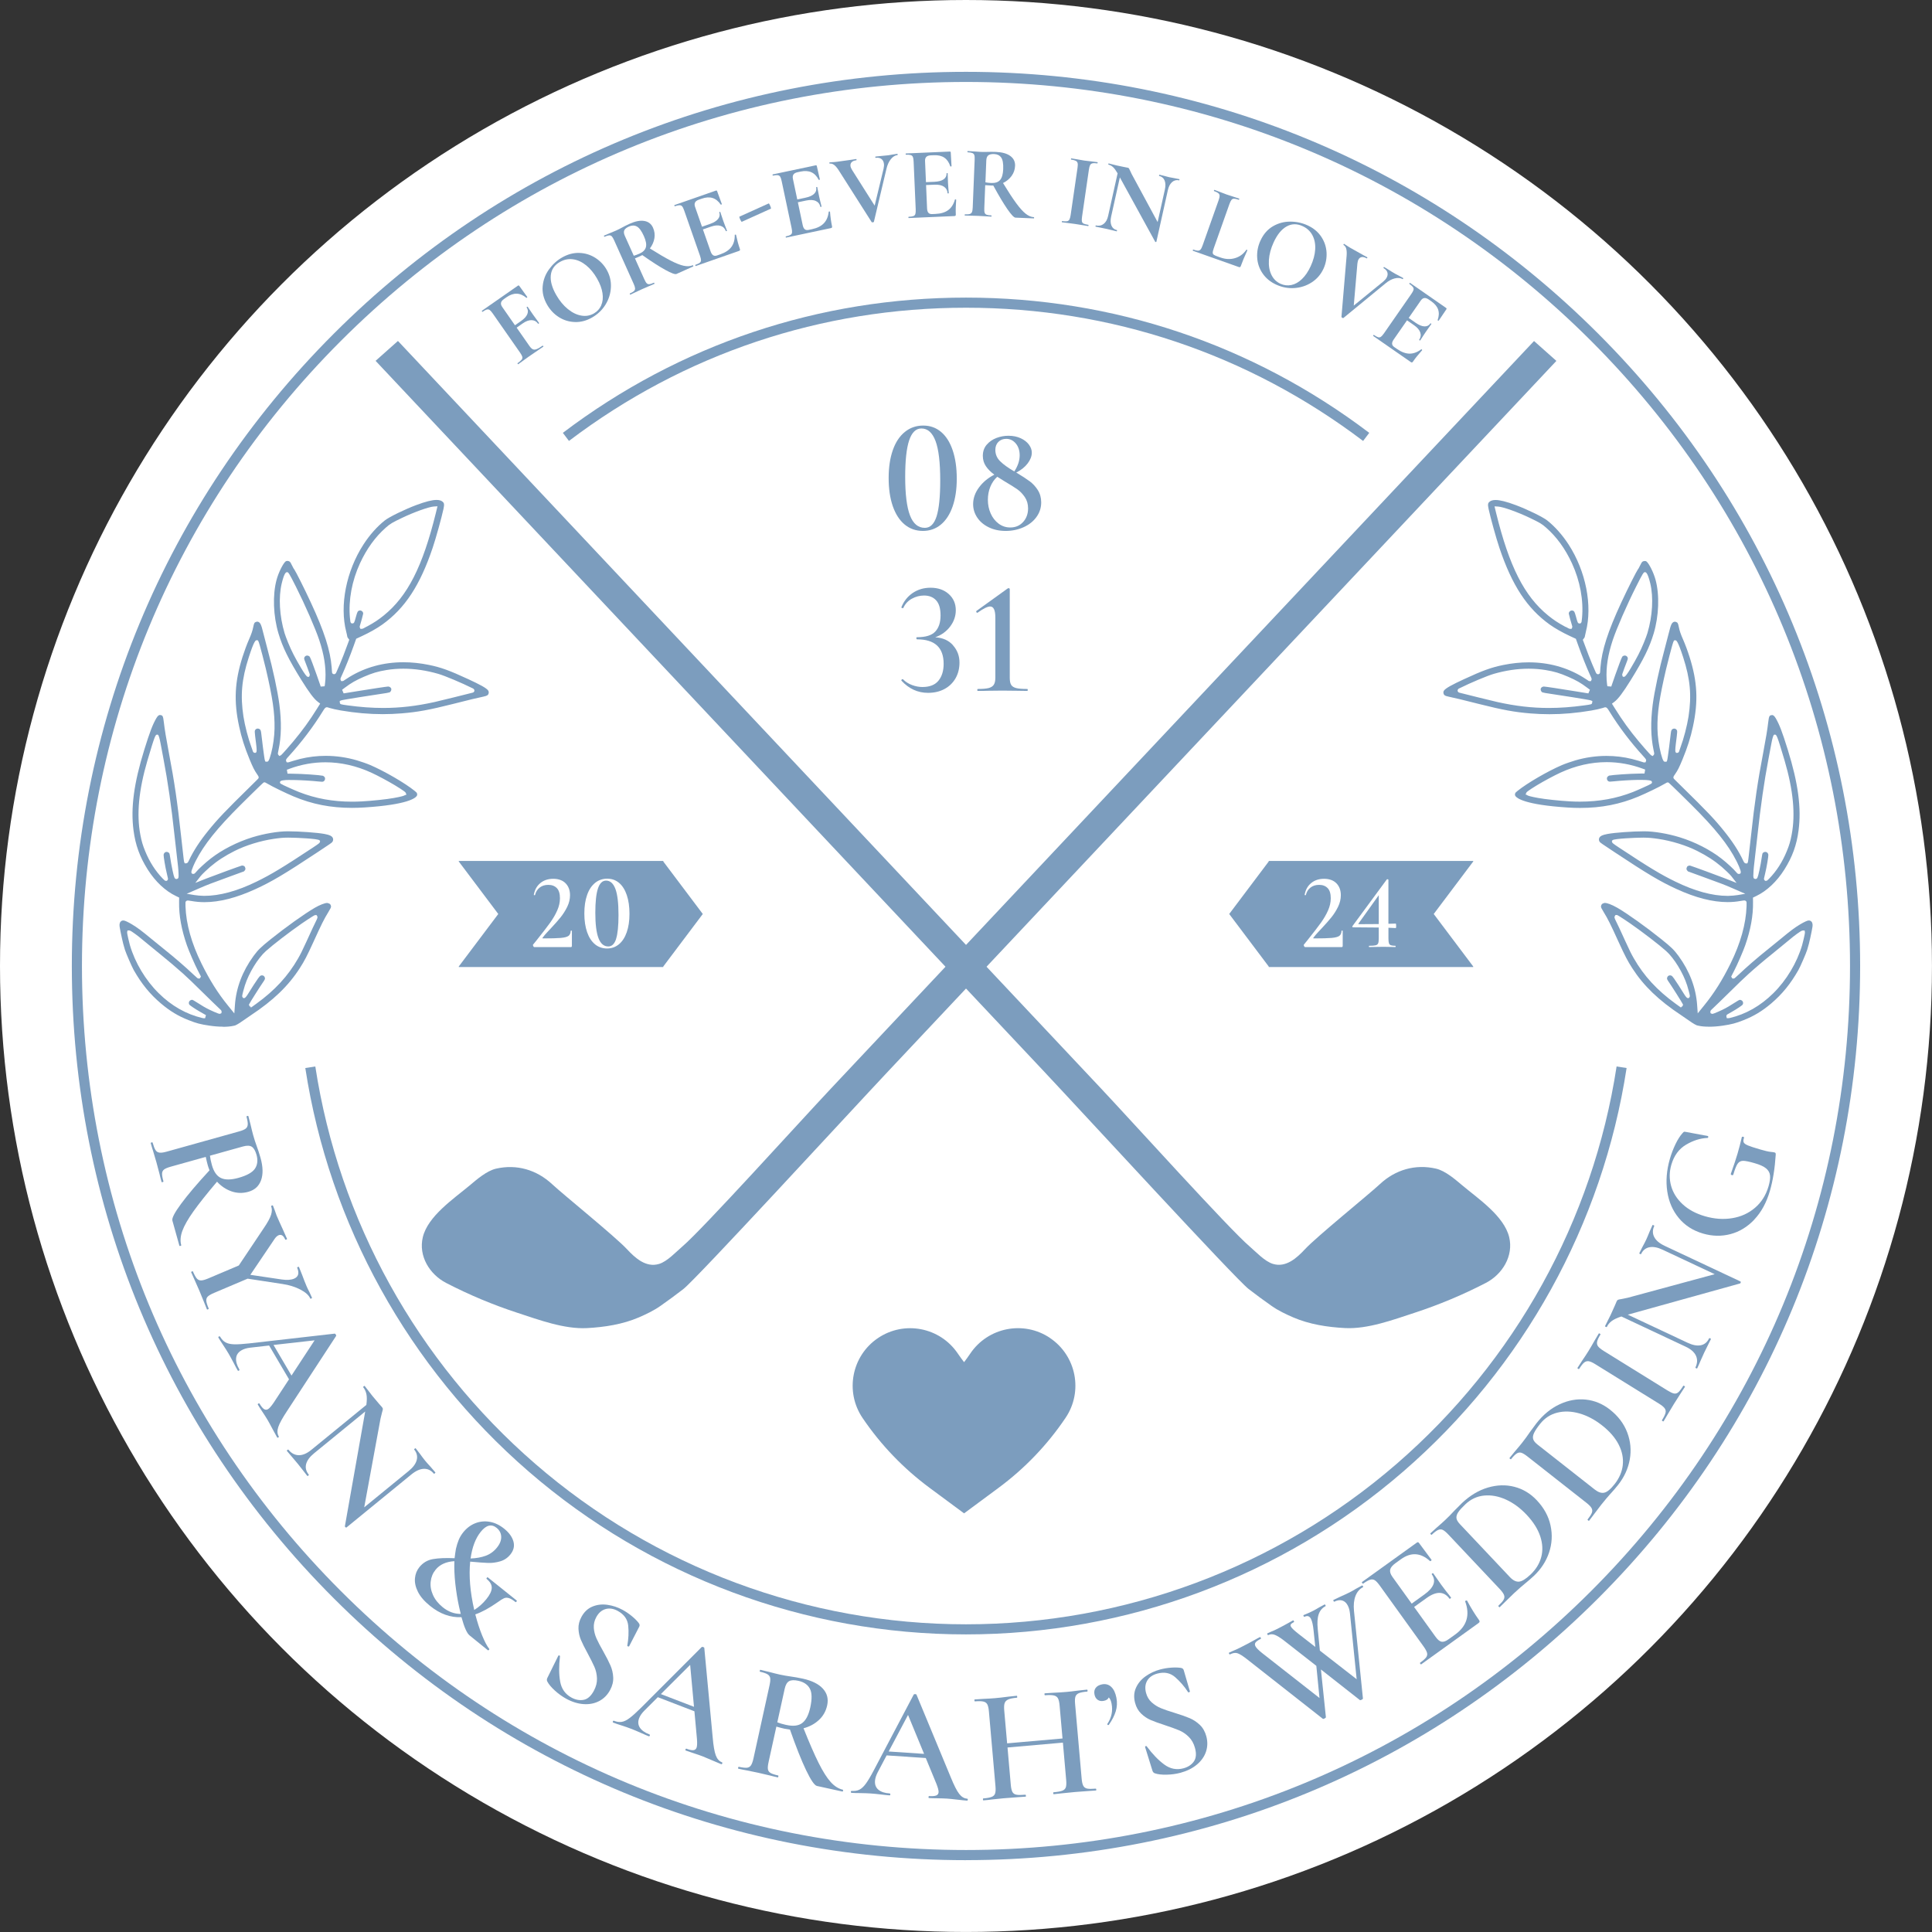 <?xml version="1.0" encoding="UTF-8"?>
<svg id="Layer_2" xmlns="http://www.w3.org/2000/svg" viewBox="0 0 639.07 639.07">
  <rect x="0" y="0" width="639.07" height="639.07" fill="#333333" stroke="none"/>
  <defs>
    <style>
      .cls-1 {
        fill: #7c9dbe;
      }

      .cls-2 {
        fill: #fff;
      }
    </style>
  </defs>
  <g id="Layer_1-2" data-name="Layer_1">
    <circle class="cls-2" cx="319.53" cy="319.53" r="319.53"/>
    <g>
      <path class="cls-1" d="M319.53,615.31c-79,0-153.28-30.77-209.14-86.63-55.86-55.86-86.63-130.14-86.63-209.14s30.77-153.28,86.63-209.14S240.53,23.76,319.53,23.76s153.28,30.77,209.14,86.63c55.86,55.86,86.63,130.14,86.63,209.14s-30.77,153.28-86.63,209.14c-55.86,55.86-130.14,86.63-209.14,86.63ZM319.53,27.11c-78.11,0-151.54,30.42-206.77,85.65C57.53,167.99,27.11,241.43,27.11,319.53s30.42,151.54,85.65,206.77,128.66,85.65,206.77,85.65,151.54-30.42,206.77-85.65c55.23-55.23,85.65-128.66,85.65-206.77s-30.42-151.54-85.65-206.77S397.64,27.11,319.53,27.11Z"/>
      <path class="cls-1" d="M319.53,540.63c-53.16,0-104.53-19.14-144.67-53.89-39.73-34.4-65.96-81.8-73.87-133.46l3.31-.51c7.79,50.88,33.63,97.56,72.75,131.44,39.52,34.23,90.12,53.08,142.47,53.08s102.95-18.85,142.47-53.08c39.12-33.88,64.96-80.56,72.75-131.44l3.31.51c-7.91,51.66-34.14,99.06-73.87,133.46-40.13,34.75-91.51,53.89-144.67,53.89Z"/>
      <path class="cls-1" d="M450.88,145.85c-38.06-28.82-83.47-44.06-131.34-44.06s-93.29,15.24-131.34,44.06l-2.02-2.67c38.64-29.27,84.76-44.74,133.37-44.74s94.73,15.47,133.37,44.74l-2.02,2.67Z"/>
      <g>
        <path class="cls-1" d="M174.42,98.24s0,.1-.1.19c-.09.09-.16.12-.22.07-1.05-.88-2.12-1.33-3.2-1.35-1.08-.03-2.19.36-3.35,1.17l-.84.59c-.56.39-.89.8-.98,1.22-.09.43.04.89.39,1.4l4.22,6.06,2.02-1.41c1.08-.76,1.78-1.52,2.08-2.31s.22-1.51-.25-2.18c-.03-.04.02-.1.13-.17.11-.08.18-.1.21-.06l1.75,2.57c.42.6.74,1.04.97,1.33l1.06,1.47c.04.06,0,.12-.11.2-.11.08-.19.09-.23.03-.52-.75-1.23-1.13-2.12-1.16-.89-.03-1.88.33-2.97,1.09l-1.99,1.39,4.19,6c.4.58.78.96,1.12,1.13.34.18.76.18,1.25,0s1.17-.57,2.05-1.18c.04-.03.09.02.17.13.08.11.1.18.06.21-.77.53-1.37.94-1.81,1.22l-2.88,1.97-2.08,1.5c-.36.28-.87.65-1.52,1.1-.06.04-.12,0-.2-.11s-.09-.19-.03-.23c.65-.46,1.1-.84,1.33-1.14.23-.3.31-.62.22-.97-.09-.34-.33-.79-.72-1.35l-9.06-12.98c-.39-.56-.72-.94-1-1.14-.28-.2-.59-.25-.94-.16-.35.09-.82.34-1.4.75-.06.04-.12,0-.2-.11-.08-.11-.09-.19-.03-.23l11.89-8.29c.19-.13.34-.11.46.06l2.66,3.69Z"/>
        <path class="cls-1" d="M190.24,106.52c-1.93-.04-3.7-.57-5.33-1.59-1.63-1.02-2.94-2.4-3.94-4.14-1.17-2.04-1.66-4.07-1.46-6.12.19-2.04.88-3.89,2.08-5.55,1.19-1.66,2.62-2.97,4.3-3.93,1.88-1.08,3.78-1.59,5.71-1.53,1.93.06,3.69.6,5.28,1.6,1.59,1.01,2.85,2.32,3.78,3.94,1.03,1.8,1.51,3.72,1.42,5.77-.09,2.05-.67,3.96-1.76,5.75-1.09,1.78-2.57,3.21-4.42,4.28-1.84,1.06-3.72,1.57-5.65,1.53ZM198.86,101.01c.51-1.15.66-2.48.44-4-.22-1.52-.82-3.14-1.8-4.86-1.04-1.82-2.25-3.28-3.63-4.4-1.38-1.11-2.82-1.78-4.33-1.98-1.51-.21-2.97.09-4.37.9-1.8,1.03-2.79,2.5-2.98,4.41-.19,1.91.41,4.08,1.81,6.51,1.1,1.92,2.38,3.46,3.83,4.64s2.93,1.9,4.44,2.16c1.5.27,2.9.03,4.18-.71,1.11-.64,1.92-1.53,2.43-2.67Z"/>
        <path class="cls-1" d="M229.3,87.92c.06.12.06.2.02.21l-5.55,2.49c-.46.21-1.68-.24-3.67-1.33-1.99-1.09-4.53-2.73-7.64-4.91-.16.1-.39.21-.7.35-.81.36-1.39.61-1.73.74l3.09,6.89c.29.64.55,1.09.79,1.33.24.24.53.35.87.32.35-.03.85-.2,1.52-.5.04-.02.09.04.15.16.06.12.06.2.02.22-.69.31-1.23.54-1.64.7l-2.38,1.03-2.26,1.05c-.41.21-.96.47-1.67.79-.06.03-.12-.02-.18-.15-.06-.12-.05-.2,0-.23.67-.3,1.13-.57,1.38-.81.25-.24.37-.54.35-.89-.02-.35-.17-.84-.45-1.46l-6.48-14.44c-.28-.62-.54-1.06-.77-1.3-.24-.24-.53-.35-.9-.33-.36.03-.87.18-1.51.47-.04.02-.09-.04-.15-.16-.06-.12-.06-.2-.02-.22l1.67-.71c.97-.39,1.74-.71,2.3-.96.71-.32,1.43-.68,2.17-1.09.26-.14.59-.31.99-.52.4-.2.84-.42,1.34-.64,1.89-.85,3.51-1.16,4.87-.93,1.35.23,2.31.97,2.87,2.22.51,1.14.67,2.32.46,3.52-.21,1.21-.71,2.32-1.49,3.35,2.78,1.75,5.05,3.08,6.81,3.99,1.76.91,3.22,1.49,4.38,1.74,1.16.25,2.16.19,2.99-.18.04-.02.09.03.15.16ZM211.51,83.91c1.21-.54,1.92-1.27,2.15-2.18.23-.91,0-2.12-.67-3.62-.76-1.71-1.54-2.77-2.33-3.19-.79-.42-1.65-.42-2.59,0-.83.37-1.35.79-1.57,1.26-.21.47-.16,1.07.17,1.8l2.97,6.61c.54-.14,1.16-.37,1.87-.69Z"/>
        <path class="cls-1" d="M243.16,77.62c.06-.02.13-.03.19-.01s.1.03.11.05c.37,1.75.8,3.32,1.28,4.7.06.17.07.31.03.4-.04.1-.15.18-.35.25l-14.26,4.98c-.06.02-.12-.03-.16-.16-.05-.13-.04-.21.03-.23.69-.24,1.17-.47,1.44-.68s.41-.5.41-.85c0-.35-.12-.85-.34-1.49l-5.22-14.94c-.23-.64-.44-1.1-.66-1.36-.21-.26-.5-.4-.87-.4s-.88.11-1.55.34c-.06.02-.12-.03-.16-.16s-.04-.21.03-.23l13.68-4.78c.21-.07.36-.02.42.18l1.56,4.27s-.03.1-.14.16c-.11.06-.19.07-.23,0-.78-1.13-1.68-1.85-2.71-2.17-1.03-.32-2.21-.24-3.54.22l-.97.34c-.65.23-1.07.53-1.27.92-.2.39-.2.87,0,1.45l2.3,6.58,2.68-.94c1.25-.44,2.13-.98,2.65-1.65.52-.66.64-1.38.37-2.16-.02-.06.03-.12.14-.16.12-.04.19-.03.21.04l.98,2.92.57,1.54c.3.72.52,1.29.67,1.72.01.04-.04.09-.17.13s-.2.05-.22,0c-.31-.88-.89-1.46-1.74-1.73-.85-.27-1.92-.18-3.19.26l-2.65.92,2.55,7.29c.22.62.5,1.04.84,1.26s.77.24,1.29.06l1.07-.37c1.68-.59,2.9-1.4,3.67-2.44.77-1.04,1.14-2.37,1.11-3.97-.01-.04.02-.08.11-.11Z"/>
        <path class="cls-1" d="M244.99,72.9c-.18-.35-.31-.67-.39-.96-.05-.18-.05-.27,0-.28l9.68-4.37c.06-.04.17.11.33.44.16.33.29.64.37.93.06.22.07.33.03.35l-9.64,4.36c-.06.04-.18-.12-.36-.47Z"/>
        <path class="cls-1" d="M274.26,69.95c.07-.01.13,0,.19.01s.1.04.1.07c.14,1.79.37,3.39.67,4.82.04.18.03.31-.02.41-.05.09-.18.16-.38.2l-14.78,3.13c-.07.01-.11-.05-.14-.18s0-.21.06-.22c.71-.15,1.22-.32,1.52-.5s.47-.44.51-.79c.04-.35,0-.85-.15-1.52l-3.28-15.48c-.14-.67-.3-1.15-.48-1.44-.18-.29-.45-.46-.81-.51s-.89,0-1.58.14c-.07.01-.12-.05-.14-.18s0-.21.06-.22l14.18-3c.22-.05.36.03.4.23l1.01,4.43s-.04.09-.16.14c-.12.05-.2.04-.23-.02-.63-1.22-1.44-2.05-2.42-2.49-.98-.44-2.16-.52-3.54-.23l-1,.21c-.67.14-1.13.39-1.38.75s-.31.83-.19,1.44l1.44,6.82,2.78-.59c1.29-.27,2.24-.71,2.83-1.3.6-.59.81-1.29.64-2.09-.01-.07.04-.11.16-.14.12-.03.19,0,.21.06l.6,3.02.37,1.6c.21.75.35,1.35.45,1.79,0,.04-.05.08-.19.11s-.21.02-.21-.02c-.19-.91-.7-1.56-1.51-1.93-.81-.38-1.88-.42-3.19-.15l-2.74.58,1.6,7.56c.14.65.36,1.1.67,1.36.31.26.73.33,1.27.22l1.1-.23c1.74-.37,3.06-1.02,3.95-1.96.9-.93,1.43-2.2,1.61-3.8,0-.04.03-.08.12-.1Z"/>
        <path class="cls-1" d="M296.94,51.07c.02.14,0,.21-.08.22-.81.1-1.55.56-2.2,1.38-.66.82-1.13,1.87-1.43,3.14l-4.16,17.55c-.01.09-.13.15-.36.18-.23.03-.36,0-.39-.09l-10.97-17.25c-.51-.76-.99-1.32-1.45-1.66-.46-.34-.93-.49-1.43-.42-.07,0-.11-.05-.13-.19-.02-.14,0-.21.08-.22.34-.04.58-.06.72-.06.46-.01,1.05-.06,1.77-.15,1.94-.25,3.59-.48,4.94-.69.36-.07.81-.14,1.35-.21.07,0,.11.05.13.19.02.14,0,.21-.08.22-.68.09-1.19.29-1.52.62-.34.33-.47.75-.41,1.28.05.38.23.83.55,1.34l7.45,11.77,2.94-12.19c.15-.66.19-1.22.13-1.67-.09-.7-.37-1.23-.84-1.58-.47-.35-1.1-.48-1.89-.38-.07,0-.11-.05-.13-.19-.02-.14,0-.21.08-.22l1.67-.18c.96-.07,1.81-.16,2.55-.25.43-.05.96-.14,1.58-.27l1.39-.21c.07,0,.11.05.13.19Z"/>
        <path class="cls-1" d="M316.01,65.95c.07,0,.13.01.19.04.06.03.09.06.09.08-.15,1.79-.19,3.41-.13,4.86,0,.18-.02.32-.08.4-.07.08-.2.13-.4.14l-15.09.65c-.07,0-.11-.06-.11-.2,0-.14.03-.21.09-.21.73-.03,1.25-.11,1.58-.24s.54-.36.64-.7c.1-.33.13-.84.11-1.53l-.69-15.81c-.03-.68-.11-1.18-.24-1.5-.13-.31-.36-.53-.71-.64-.35-.11-.87-.15-1.58-.12-.07,0-.11-.06-.11-.2s.03-.21.09-.21l14.48-.63c.23,0,.35.09.35.29l.26,4.54s-.06.08-.18.11c-.12.03-.2,0-.23-.06-.42-1.3-1.08-2.26-1.97-2.86-.89-.6-2.05-.87-3.46-.81l-1.02.04c-.68.03-1.18.2-1.48.51-.31.31-.45.77-.42,1.39l.3,6.97,2.83-.12c1.32-.06,2.32-.33,3.01-.81.69-.49,1.01-1.14.98-1.96,0-.07.06-.11.18-.11.12,0,.19.03.19.09l.1,3.08.11,1.64c.08.77.13,1.39.15,1.84,0,.05-.07.07-.2.08s-.21-.01-.21-.06c-.04-.93-.43-1.65-1.17-2.16-.74-.5-1.78-.73-3.13-.67l-2.8.12.33,7.72c.03.66.17,1.14.44,1.45.26.31.67.45,1.22.43l1.13-.05c1.78-.08,3.18-.5,4.22-1.28,1.04-.77,1.78-1.94,2.21-3.48,0-.05.04-.07.13-.07Z"/>
        <path class="cls-1" d="M342.06,72.04c0,.14-.03.2-.08.2l-6.08-.25c-.5-.02-1.4-.96-2.69-2.83s-2.84-4.46-4.65-7.8c-.18.02-.45.02-.79,0-.89-.04-1.51-.07-1.88-.11l-.3,7.55c-.03.71,0,1.22.11,1.54.1.32.31.55.64.68s.85.21,1.58.23c.05,0,.07.07.06.21,0,.14-.03.2-.08.2-.75-.03-1.34-.07-1.77-.11l-2.59-.14-2.5-.07c-.46,0-1.07,0-1.85-.04-.07,0-.1-.07-.09-.21,0-.14.04-.2.11-.2.73.03,1.26,0,1.59-.11s.57-.31.71-.64c.14-.32.22-.83.25-1.51l.64-15.81c.03-.68,0-1.19-.11-1.51-.1-.32-.32-.55-.66-.69-.34-.14-.86-.22-1.56-.25-.05,0-.07-.07-.06-.21,0-.14.03-.2.08-.2l1.81.11c1.04.09,1.88.14,2.49.17.77.03,1.58.03,2.43,0,.3-.01.67-.02,1.11-.02.45,0,.94,0,1.49.03,2.07.08,3.66.53,4.77,1.34,1.11.81,1.63,1.9,1.58,3.26-.05,1.25-.44,2.37-1.16,3.36-.72.99-1.67,1.76-2.83,2.33,1.71,2.81,3.15,5.01,4.32,6.61,1.17,1.6,2.21,2.77,3.14,3.51.93.75,1.85,1.14,2.76,1.17.04,0,.07.07.06.21ZM327.92,60.53c1.32.05,2.29-.28,2.9-1,.61-.72.95-1.89,1.02-3.53.08-1.87-.15-3.16-.66-3.89-.52-.73-1.29-1.11-2.31-1.15-.91-.04-1.57.11-1.97.43-.4.33-.62.89-.65,1.68l-.29,7.24c.54.11,1.2.19,1.98.22Z"/>
        <path class="cls-1" d="M357.87,73.23c.07.33.25.58.57.74.31.16.83.29,1.55.4.07,0,.09.08.07.22-.02.13-.06.2-.13.19-.74-.11-1.33-.21-1.75-.29l-2.57-.41-2.51-.33c-.45-.04-1.07-.12-1.83-.23-.05,0-.06-.08-.04-.21.02-.13.05-.2.1-.19.72.11,1.26.13,1.62.06.35-.06.62-.25.79-.56.17-.31.31-.8.41-1.48l2.28-15.66c.1-.68.11-1.18.03-1.52-.08-.33-.28-.59-.6-.76-.32-.17-.84-.31-1.56-.42-.05,0-.06-.08-.04-.21.02-.14.05-.2.1-.19l1.82.3c1.03.2,1.86.34,2.49.43.7.1,1.57.21,2.61.31l1.73.22c.07.01.09.08.07.22-.02.14-.06.2-.13.19-.7-.1-1.23-.11-1.59-.02-.36.09-.62.28-.78.59-.16.31-.29.8-.39,1.48l-2.27,15.59c-.1.7-.12,1.21-.05,1.55Z"/>
        <path class="cls-1" d="M390.15,59.46c-.03.13-.07.2-.11.19-.89-.2-1.67,0-2.34.58-.67.59-1.13,1.47-1.39,2.65l-3.8,17.08c-.01.07-.08.1-.18.1s-.17-.03-.21-.08l-11.69-21.3-2.89,12.98c-.26,1.18-.23,2.17.11,2.97.34.8.94,1.29,1.81,1.49.04,0,.05.08.02.21-.03.13-.07.2-.11.19-.62-.14-1.1-.26-1.43-.35l-1.79-.43-2.08-.43c-.38-.06-.93-.17-1.64-.33-.07-.01-.08-.09-.06-.22.03-.13.08-.19.15-.18.98.22,1.83.04,2.55-.52.72-.56,1.21-1.43,1.47-2.61l3.14-14.11c-.56-.96-1.06-1.65-1.52-2.07-.46-.42-.96-.69-1.52-.81-.04,0-.05-.08-.02-.21.03-.13.07-.2.11-.19l1.39.35c.28.09.7.19,1.26.32l2.54.53c.32.05.7.12,1.14.22.18.04.3.11.37.22.07.11.18.33.34.67.26.6.46,1,.57,1.21l8.58,15.88,2.4-10.78c.27-1.2.23-2.2-.1-3-.34-.8-.94-1.29-1.8-1.49-.04,0-.05-.08-.02-.21.03-.13.07-.2.11-.19l1.43.35c.7.2,1.3.36,1.79.47.44.1,1.07.21,1.88.35l1.51.3s.05.08.02.21Z"/>
        <path class="cls-1" d="M401.44,82.3c-.2.56-.3.98-.3,1.25,0,.28.11.5.32.68.22.17.6.36,1.16.56l1.1.39c1.68.59,3.28.66,4.82.2,1.54-.46,2.78-1.38,3.73-2.76.02-.04.07-.05.15-.02.04.01.09.05.13.1.04.05.06.09.05.11-.95,2.06-1.67,3.8-2.17,5.21-.06.17-.14.28-.24.33-.1.05-.24.04-.41-.02l-15.21-5.39s-.04-.09,0-.22.09-.19.13-.17c.69.24,1.21.37,1.56.37.35,0,.64-.13.87-.4.23-.27.46-.73.68-1.37l5.29-14.92c.23-.64.34-1.14.33-1.48-.01-.34-.16-.63-.44-.86s-.75-.47-1.42-.7c-.04-.01-.04-.09,0-.22s.09-.19.13-.17l1.63.61c.97.39,1.78.7,2.43.93.64.23,1.47.5,2.47.8l1.65.55c.06.02.07.1.03.23s-.1.18-.17.16c-.67-.24-1.18-.35-1.54-.35s-.66.14-.87.42-.44.73-.67,1.38l-5.23,14.76Z"/>
        <path class="cls-1" d="M417.65,90.45c-1.09-1.59-1.69-3.34-1.8-5.26-.11-1.92.25-3.79,1.09-5.61.98-2.13,2.36-3.71,4.13-4.74,1.78-1.03,3.68-1.54,5.72-1.53,2.04,0,3.94.42,5.7,1.22,1.97.9,3.48,2.16,4.55,3.76s1.65,3.35,1.76,5.23c.1,1.88-.24,3.67-1.01,5.36-.87,1.88-2.16,3.39-3.87,4.5-1.72,1.12-3.62,1.75-5.7,1.9-2.08.15-4.1-.23-6.05-1.12-1.93-.88-3.43-2.12-4.52-3.71ZM427.14,94.28c1.23-.25,2.4-.9,3.51-1.96,1.11-1.06,2.08-2.49,2.91-4.29.87-1.91,1.37-3.74,1.48-5.51s-.19-3.33-.9-4.68c-.71-1.35-1.8-2.37-3.27-3.04-1.88-.87-3.66-.82-5.33.13-1.67.95-3.08,2.7-4.25,5.25-.92,2.01-1.44,3.95-1.56,5.81-.12,1.87.15,3.49.81,4.87s1.66,2.38,3.01,3c1.16.53,2.35.67,3.58.42Z"/>
        <path class="cls-1" d="M464.13,92.19c-.07.12-.13.16-.19.13-.71-.41-1.57-.49-2.59-.23-1.02.25-2.03.8-3.04,1.64l-13.93,11.45c-.07.07-.2.04-.39-.07-.2-.11-.28-.22-.26-.31l1.72-20.37c.06-.92,0-1.65-.15-2.2-.16-.55-.45-.95-.88-1.2-.06-.03-.05-.11.01-.23s.13-.16.19-.13c.3.17.5.3.6.39.37.27.87.58,1.5.95,1.7.98,3.15,1.79,4.35,2.44.33.16.73.38,1.2.65.06.03.05.11-.01.23s-.13.16-.19.13c-.59-.34-1.12-.48-1.59-.43-.47.06-.83.31-1.1.77-.19.34-.32.8-.38,1.4l-1.2,13.88,9.72-7.92c.52-.44.89-.85,1.12-1.25.35-.61.45-1.2.29-1.77s-.58-1.05-1.27-1.45c-.06-.03-.05-.11.01-.23.07-.12.13-.16.19-.13l1.43.87c.81.52,1.53.97,2.19,1.34.37.22.85.46,1.42.75l1.23.67c.06.03.05.11-.01.23Z"/>
        <path class="cls-1" d="M470.28,115.57c.06.04.1.09.12.15.03.06.03.1.02.12-1.2,1.33-2.22,2.59-3.05,3.79-.1.15-.21.24-.31.26-.1.03-.24-.02-.41-.14l-12.41-8.62c-.06-.04-.05-.12.03-.23s.15-.15.2-.11c.6.42,1.07.67,1.4.77.34.09.65.04.93-.17.28-.21.62-.59,1.01-1.15l9.03-13c.39-.56.63-1.01.72-1.33.09-.33.03-.64-.18-.94-.21-.3-.6-.65-1.18-1.05-.06-.04-.04-.11.03-.23s.14-.15.2-.11l11.9,8.27c.19.13.22.28.11.45l-2.54,3.77s-.1.03-.21-.02c-.12-.05-.16-.11-.14-.18.45-1.29.51-2.45.16-3.47-.35-1.02-1.1-1.93-2.26-2.74l-.84-.58c-.56-.39-1.06-.55-1.49-.49-.43.06-.82.34-1.17.85l-3.98,5.73,2.33,1.62c1.08.75,2.05,1.15,2.89,1.17.84.03,1.49-.29,1.96-.97.04-.06.11-.05.21.02.1.07.13.13.1.19l-1.78,2.51-.91,1.37c-.4.66-.74,1.18-1,1.55-.03.04-.09.02-.21-.06s-.16-.14-.13-.17c.53-.77.66-1.58.37-2.42-.28-.85-.98-1.66-2.08-2.42l-2.3-1.6-4.41,6.34c-.38.54-.55,1.02-.53,1.42s.26.76.71,1.08l.93.64c1.46,1.01,2.84,1.53,4.13,1.54,1.29.01,2.58-.47,3.87-1.43.03-.04.08-.03.15.02Z"/>
      </g>
      <g>
        <path class="cls-1" d="M59.69,412.12c-.21.06-.33.04-.35-.07l-2.32-8.31c-.22-.79.74-2.65,2.9-5.57,2.15-2.92,5.28-6.61,9.38-11.05-.28-.74-.48-1.31-.59-1.73-.21-.76-.43-1.66-.65-2.71l-11.52,3.22c-1.07.3-1.82.61-2.25.93-.43.32-.66.78-.68,1.36-.02.58.13,1.46.46,2.63.02.07-.08.13-.28.19-.21.06-.32.05-.34-.02-.32-1.14-.55-2.02-.68-2.65l-1.02-3.84-1.09-3.7c-.22-.64-.48-1.54-.8-2.67-.03-.1.06-.18.27-.24.21-.06.32-.04.35.07.33,1.17.65,2,.97,2.48.32.49.76.76,1.32.83s1.35-.04,2.38-.33l23.91-6.68c1.03-.29,1.76-.59,2.19-.92.43-.32.66-.79.7-1.39.04-.6-.11-1.47-.42-2.61-.02-.07.07-.13.28-.19s.32-.05.34.02l.7,2.7c.35,1.53.66,2.77.92,3.7.32,1.14.71,2.36,1.19,3.67.16.44.34.97.56,1.6.21.63.43,1.34.65,2.13.84,3,.9,5.47.18,7.44s-2.12,3.24-4.22,3.82c-1.89.53-3.75.48-5.55-.15-1.81-.63-3.41-1.69-4.79-3.2-3.38,3.99-5.97,7.25-7.79,9.8-1.81,2.55-3.04,4.7-3.68,6.46-.64,1.76-.76,3.34-.37,4.75.03.1-.06.18-.27.24ZM70.08,385.34c.62,2.24,1.63,3.68,3.02,4.33,1.39.65,3.32.63,5.8-.06,2.79-.78,4.6-1.8,5.44-3.05.84-1.26,1.01-2.78.51-4.57-.38-1.34-.89-2.23-1.55-2.66-.66-.43-1.64-.46-2.95-.09l-10.9,3.04c.09.87.3,1.88.63,3.05Z"/>
        <path class="cls-1" d="M102.98,429.52c-.2.08-.31.09-.34.03-.46-1.09-1.55-2.08-3.27-2.98-1.72-.9-3.7-1.52-5.94-1.85l-11.52-1.76-11.06,4.69c-1.02.43-1.72.84-2.11,1.21-.38.38-.55.85-.5,1.43.05.58.31,1.43.79,2.55.04.1-.04.19-.23.27-.2.08-.32.08-.36-.02-.46-1.09-.8-1.93-1.02-2.54l-1.48-3.62-1.56-3.53c-.31-.64-.7-1.51-1.16-2.6-.03-.07.06-.14.25-.22.2-.08.31-.09.34-.03.47,1.12.9,1.9,1.28,2.34.38.44.85.66,1.41.65.56,0,1.33-.22,2.32-.63l10.17-4.31,8.27-12.36c1.27-1.86,2.07-3.33,2.41-4.43.33-1.09.34-2.02.02-2.77-.04-.1.04-.19.23-.27.2-.08.32-.08.36.02l.64,1.65c.24.75.43,1.29.57,1.62.47,1.12,1.18,2.68,2.11,4.7l1.35,3.04c.03.07-.06.14-.25.22-.2.08-.31.09-.34.03-.57-1.35-1.32-1.83-2.24-1.44-.46.2-.9.62-1.33,1.26l-7.98,11.82,10.38,1.54c1.7.25,3.06.16,4.08-.27,1.45-.61,1.79-1.83,1.02-3.64-.03-.07.06-.14.25-.22.2-.08.31-.09.34-.03l1.04,2.59c.52,1.41,1.02,2.69,1.51,3.84.24.56.55,1.22.96,1.98l.82,1.81c.03.07-.06.14-.25.22Z"/>
        <path class="cls-1" d="M92.06,475.5c-.18.11-.32.09-.41-.07-.34-.59-.87-1.54-1.57-2.87-.7-1.33-1.22-2.29-1.57-2.87-.45-.77-1.02-1.66-1.7-2.67-.68-1.01-1.19-1.81-1.53-2.4-.07-.12-.02-.24.17-.35.19-.11.31-.1.39.02.53.89,1.01,1.49,1.46,1.79.45.3.9.31,1.36.04.46-.27,1.09-1,1.89-2.17l5.05-7.7-6.58-11.18-6.3.72c-1.16.14-2.11.43-2.85.87-1.08.63-1.67,1.5-1.77,2.6s.26,2.34,1.07,3.72c.09.15.04.29-.14.39s-.32.09-.41-.07c-.33-.55-.77-1.37-1.32-2.46-.63-1.21-1.2-2.24-1.7-3.1-.49-.83-1.09-1.78-1.81-2.86-.64-.95-1.15-1.75-1.53-2.4-.09-.15-.04-.29.14-.39.18-.11.32-.09.41.07.51.86,1.1,1.49,1.79,1.87.68.39,1.63.6,2.83.64,1.2.04,2.89-.07,5.07-.31l28.21-3.22c.13,0,.26.12.38.33.13.21.15.37.08.45l-16.17,24.75c-1.58,2.38-2.57,4.18-2.96,5.38s-.34,2.22.15,3.05c.09.15.04.29-.14.39ZM90.47,444.89l5.95,10.12,7.64-11.65-13.6,1.53Z"/>
        <path class="cls-1" d="M143.83,487.35c-.17.14-.27.18-.32.12-.9-1.11-2-1.64-3.29-1.61-1.29.04-2.66.65-4.13,1.85l-21.47,17.54c-.08.07-.2.04-.34-.07-.14-.12-.21-.22-.2-.32l6.72-37.96-16.9,13.81c-1.47,1.2-2.35,2.41-2.65,3.62s0,2.38.91,3.48c.04.05-.02.15-.18.29-.17.13-.27.17-.32.12-.61-.75-1.06-1.33-1.35-1.74l-1.76-2.23-2.04-2.42c-.39-.42-.92-1.05-1.6-1.88-.07-.08-.02-.19.15-.33s.28-.16.35-.08c.97,1.19,2.11,1.79,3.42,1.81,1.31.02,2.69-.57,4.16-1.77l18.19-14.86c.2-1.45.21-2.63.03-3.52s-.54-1.67-1.08-2.34c-.05-.06.01-.15.18-.29s.27-.18.32-.12l1.32,1.7c.27.38.67.91,1.21,1.57l2.21,2.62c.3.31.64.7,1.03,1.17.18.22.26.43.24.63-.02.2-.11.55-.26,1.04l-.51,2.08-5.39,29.33,14.7-12.01c1.47-1.2,2.36-2.41,2.67-3.64.31-1.23.03-2.38-.85-3.46-.05-.06.01-.15.18-.29s.27-.18.32-.12l1.35,1.74c.67.93,1.24,1.69,1.71,2.27.45.55,1.09,1.28,1.92,2.17l1.53,1.79c.05.06-.01.15-.18.29Z"/>
        <path class="cls-1" d="M161.71,545.76c-.14.14-.25.18-.33.11l-6.08-4.93c-.86-.7-1.75-2.7-2.65-6.01-3.64.18-7.12-1.07-10.42-3.75-1.86-1.51-3.19-3.05-3.98-4.63-.79-1.58-1.12-3.08-.99-4.49.13-1.41.62-2.64,1.48-3.7,1.17-1.44,2.67-2.33,4.49-2.64,1.82-.32,4.2-.42,7.14-.29.11-.93.25-1.96.44-3.1.26-1.12.58-2.12.94-3,.37-.88.86-1.7,1.49-2.48,1.12-1.39,2.45-2.39,3.97-2.99,1.52-.6,3.12-.76,4.79-.47,1.67.29,3.27,1.06,4.8,2.3,1.61,1.3,2.62,2.71,3.04,4.22.41,1.51.07,2.94-1.03,4.3-.9,1.11-2.03,1.87-3.38,2.26-1.36.4-2.7.57-4.04.52-1.34-.05-3.29-.19-5.86-.43-.47,4.73-.02,10.05,1.34,15.99,1.48-.92,2.81-2.11,4.01-3.58,1.15-1.42,1.74-2.65,1.78-3.7.04-1.05-.53-2.05-1.73-3.02-.06-.05-.02-.16.1-.33.12-.18.22-.23.31-.17l9.58,7.68c.08.07.06.18-.08.35s-.24.22-.33.15c-.86-.7-1.59-1.14-2.18-1.31-.59-.18-1.14-.16-1.63.06-.5.22-1.2.65-2.09,1.31-2.77,1.94-5.23,3.28-7.39,4.02.72,2.75,1.49,5.1,2.31,7.08s1.58,3.41,2.28,4.3c.09.12.06.25-.07.39ZM152.41,533.85c-.22-.87-.4-1.63-.55-2.31-.54-2.46-.95-5.02-1.25-7.67-.29-2.65-.39-5.14-.31-7.46-2.75.16-4.83,1.11-6.22,2.83-.9,1.11-1.44,2.4-1.61,3.87-.18,1.47.07,2.95.74,4.46.67,1.51,1.74,2.85,3.21,4.05,1.86,1.51,3.86,2.25,5.99,2.23ZM155.67,515.52c1.9-.07,3.57-.38,5.01-.91s2.67-1.42,3.68-2.67c.99-1.22,1.47-2.42,1.43-3.6-.04-1.18-.54-2.16-1.51-2.95-1.7-1.37-3.44-.95-5.24,1.28-1.73,2.14-2.86,5.09-3.38,8.86Z"/>
        <path class="cls-1" d="M196.42,538.48c.09,1.21.39,2.38.9,3.51s1.25,2.55,2.23,4.26c1.05,1.88,1.85,3.43,2.38,4.65.53,1.23.84,2.54.91,3.94.07,1.4-.28,2.81-1.04,4.22-.87,1.6-2.06,2.8-3.58,3.61-1.52.8-3.23,1.14-5.13,1.02-1.91-.12-3.83-.71-5.78-1.77-1.32-.72-2.58-1.63-3.79-2.73-1.21-1.11-2.04-2.11-2.49-3-.18-.34-.18-.73.02-1.15l3.61-7.31.03-.05c.07-.12.18-.15.35-.08.17.07.23.18.19.32-.38,3.17-.36,5.95.07,8.34.43,2.39,1.68,4.15,3.75,5.28,1.35.73,2.68.98,3.99.74,1.31-.24,2.44-1.23,3.38-2.96.75-1.38,1.1-2.76,1.05-4.13-.05-1.37-.33-2.64-.85-3.82s-1.28-2.69-2.27-4.53c-.98-1.79-1.71-3.26-2.19-4.39s-.75-2.36-.81-3.67c-.06-1.31.27-2.63.99-3.95.89-1.63,2.09-2.77,3.62-3.4,1.53-.64,3.17-.83,4.93-.59,1.76.25,3.44.8,5.04,1.67,1.07.58,2.08,1.26,3.04,2.05.96.79,1.71,1.53,2.26,2.24.37.44.44.87.22,1.28l-3.34,6.48c-.05.09-.17.11-.36.05-.19-.06-.28-.15-.25-.26.41-2.26.52-4.45.31-6.58s-1.36-3.76-3.47-4.91c-1.41-.77-2.76-.97-4.03-.61-1.28.37-2.3,1.25-3.07,2.67-.63,1.16-.9,2.35-.81,3.56Z"/>
        <path class="cls-1" d="M238.9,583.34c-.08.2-.2.27-.37.2-.63-.24-1.64-.67-3.01-1.27-1.38-.61-2.38-1.03-3.01-1.27-.83-.32-1.83-.67-2.99-1.04s-2.06-.68-2.69-.92c-.13-.05-.16-.18-.08-.38s.18-.27.32-.22c.97.37,1.72.54,2.25.49.53-.04.9-.32,1.09-.82.19-.5.24-1.46.13-2.88l-.84-9.17-12.11-4.66-4.48,4.48c-.82.83-1.38,1.65-1.69,2.45-.45,1.17-.37,2.21.23,3.13.6.92,1.66,1.67,3.16,2.25.17.06.21.2.13.4s-.2.27-.37.2c-.6-.23-1.46-.6-2.56-1.1-1.24-.55-2.33-1.01-3.27-1.37-.9-.35-1.96-.72-3.19-1.11-1.09-.34-1.99-.65-2.69-.92-.17-.06-.21-.2-.13-.4.08-.2.2-.27.37-.2.93.36,1.79.48,2.56.35.77-.12,1.65-.54,2.61-1.27.97-.72,2.22-1.85,3.78-3.4l20.07-20.09c.11-.07.27-.07.51.02.23.09.35.19.34.3l2.76,29.44c.24,2.85.59,4.87,1.03,6.06.44,1.19,1.12,1.95,2.02,2.3.17.06.21.2.13.4ZM218.6,560.37l10.96,4.21-1.27-13.87-9.69,9.66Z"/>
        <path class="cls-1" d="M278.88,592.33c-.05.21-.12.3-.23.28l-8.43-1.85c-.8-.18-1.99-1.9-3.56-5.17-1.57-3.27-3.35-7.76-5.35-13.47-.78-.1-1.38-.2-1.8-.29-.77-.17-1.67-.4-2.7-.7l-2.57,11.68c-.24,1.08-.32,1.89-.23,2.42.08.53.38.94.88,1.24.5.29,1.35.57,2.53.83.07.02.08.13.04.34-.05.21-.1.31-.17.29-1.15-.25-2.04-.47-2.66-.64l-3.86-.9-3.78-.78c-.67-.11-1.58-.29-2.74-.55-.1-.02-.13-.14-.09-.35.05-.21.12-.3.23-.28,1.19.26,2.07.36,2.65.31.58-.06,1.03-.31,1.35-.77.32-.46.6-1.21.83-2.26l5.33-24.25c.23-1.05.3-1.84.22-2.37-.08-.53-.39-.95-.9-1.27-.52-.31-1.35-.6-2.5-.85-.07-.02-.08-.13-.04-.34.05-.21.1-.31.17-.29l2.71.65c1.52.41,2.75.71,3.69.92,1.15.25,2.42.48,3.81.67.46.07,1.02.15,1.67.26.65.11,1.38.25,2.19.43,3.04.67,5.25,1.78,6.65,3.33,1.4,1.55,1.86,3.39,1.39,5.52-.42,1.92-1.33,3.53-2.74,4.83-1.4,1.3-3.09,2.21-5.08,2.73,1.93,4.85,3.6,8.68,5,11.48,1.4,2.8,2.72,4.89,3.97,6.28,1.25,1.39,2.59,2.24,4.02,2.56.1.02.13.14.09.35ZM260.11,570.58c2.27.5,4.02.29,5.24-.63,1.23-.92,2.12-2.64,2.67-5.15.62-2.83.58-4.91-.14-6.23-.71-1.33-1.98-2.19-3.79-2.59-1.36-.3-2.39-.26-3.07.12-.69.38-1.18,1.23-1.47,2.56l-2.43,11.05c.81.32,1.8.62,2.99.88Z"/>
        <path class="cls-1" d="M320.13,595.31c-.01.21-.11.32-.29.3-.68-.05-1.76-.15-3.26-.33s-2.58-.28-3.26-.33c-.89-.06-1.95-.09-3.16-.11-1.22,0-2.17-.04-2.84-.08-.14,0-.21-.12-.19-.34.01-.21.09-.32.24-.31,1.03.07,1.8,0,2.3-.19s.76-.57.8-1.1c.04-.53-.21-1.46-.73-2.79l-3.51-8.51-12.95-.87-2.96,5.61c-.54,1.04-.83,1.99-.89,2.84-.08,1.25.3,2.22,1.15,2.92.85.7,2.08,1.11,3.68,1.21.18.01.26.12.25.34-.01.21-.11.32-.29.3-.64-.04-1.57-.14-2.78-.29-1.35-.16-2.53-.28-3.52-.34-.96-.06-2.09-.1-3.38-.12-1.15,0-2.09-.03-2.84-.08-.18-.01-.26-.12-.25-.34.01-.21.11-.32.29-.3,1,.07,1.85-.07,2.55-.42.7-.35,1.41-1.01,2.12-1.98.71-.97,1.58-2.43,2.6-4.37l13.24-25.12c.08-.1.24-.15.49-.13.25.02.39.08.42.19l11.33,27.31c1.08,2.65,2,4.48,2.78,5.48.77,1,1.64,1.53,2.61,1.6.18.01.26.12.25.34ZM293.95,579.36l11.72.79-5.31-12.88-6.4,12.09Z"/>
        <path class="cls-1" d="M362.64,591.93c.02.21-.03.33-.13.33-1.21.11-2.19.17-2.94.21l-3.9.29-4.54.45c-.64.09-1.49.18-2.56.28-.11,0-.17-.09-.19-.31-.02-.21.03-.33.13-.33,1.35-.12,2.32-.29,2.91-.53.59-.23.97-.6,1.14-1.12.17-.52.21-1.33.11-2.43l-1.08-12.34-18.32,1.61,1.08,12.34c.09,1.07.27,1.85.53,2.35.26.5.71.81,1.35.93.64.12,1.63.12,2.99,0,.07,0,.12.1.13.31s0,.32-.08.33c-1.21.11-2.16.17-2.84.2l-4.44.34-3.89.4c-.67.1-1.62.2-2.83.3-.07,0-.12-.1-.13-.31s0-.32.08-.33c1.28-.11,2.22-.28,2.81-.52.59-.23.97-.61,1.14-1.15s.21-1.34.11-2.41l-2.17-24.73c-.09-1.07-.27-1.84-.53-2.32-.26-.48-.7-.79-1.32-.93-.62-.14-1.56-.16-2.8-.05-.07,0-.12-.1-.14-.31-.02-.21,0-.32.08-.33l2.84-.19c1.64-.07,2.93-.15,3.85-.23,1.25-.11,2.72-.27,4.42-.5l2.83-.3c.07,0,.12.1.13.31.02.21,0,.32-.08.33-1.32.12-2.28.31-2.88.58-.6.27-1,.67-1.19,1.21-.19.54-.23,1.34-.14,2.41l.96,10.9,18.32-1.61-.96-10.9c-.09-1.07-.27-1.85-.53-2.35-.26-.5-.71-.83-1.35-.98s-1.62-.18-2.94-.07c-.11,0-.17-.09-.19-.31-.02-.21.03-.33.13-.33l2.57-.17c1.72-.08,3.23-.18,4.55-.29.96-.08,2.26-.23,3.89-.45l2.93-.31c.11,0,.17.09.19.31.02.21-.03.33-.13.33-1.28.11-2.21.29-2.78.54s-.94.63-1.11,1.15c-.17.52-.21,1.31-.11,2.38l2.17,24.73c.09,1.07.27,1.85.53,2.35.26.5.69.81,1.29.94.6.13,1.55.13,2.83.02.11,0,.17.09.19.31Z"/>
        <path class="cls-1" d="M367.56,557.98c.84.77,1.41,1.98,1.73,3.63.29,1.55.22,3.03-.22,4.46-.44,1.43-1.2,2.92-2.29,4.47-.03.04-.08.07-.15.08-.11.02-.2-.02-.29-.11s-.11-.18-.05-.26c1.39-2.08,1.86-4.32,1.4-6.71-.19-.98-.5-1.67-.94-2.06-.22.59-.78.97-1.69,1.14-.77.15-1.43.03-1.98-.36-.55-.39-.9-.98-1.05-1.79-.17-.88-.02-1.61.43-2.18.45-.58,1.16-.96,2.1-1.14,1.16-.22,2.16.05,2.99.82Z"/>
        <path class="cls-1" d="M380.96,563.11c.9.81,1.92,1.46,3.07,1.93s2.66.99,4.55,1.56c2.06.63,3.7,1.21,4.93,1.73,1.23.52,2.36,1.27,3.37,2.23,1.02.97,1.73,2.23,2.15,3.78.47,1.76.43,3.46-.11,5.08-.55,1.63-1.55,3.05-3.02,4.28-1.47,1.23-3.27,2.12-5.41,2.7-1.45.39-3,.6-4.63.63-1.64.03-2.93-.12-3.87-.46-.37-.12-.63-.41-.78-.85l-2.42-7.79v-.05c-.05-.14.01-.24.18-.3.17-.06.29-.03.36.1,1.91,2.56,3.84,4.56,5.8,6,1.96,1.44,4.08,1.85,6.35,1.24,1.48-.4,2.62-1.14,3.4-2.22.78-1.08.92-2.57.41-4.47-.41-1.52-1.1-2.76-2.08-3.72-.98-.96-2.06-1.69-3.25-2.18s-2.78-1.07-4.76-1.72c-1.94-.63-3.48-1.19-4.61-1.68-1.13-.49-2.17-1.19-3.12-2.11s-1.62-2.09-2-3.54c-.48-1.79-.39-3.45.28-4.96.67-1.51,1.72-2.78,3.17-3.82,1.44-1.03,3.05-1.79,4.81-2.26,1.17-.31,2.38-.52,3.61-.61,1.23-.09,2.29-.07,3.18.06.57.07.92.33,1.04.78l2.04,7c.03.1-.05.2-.23.28s-.3.08-.36-.01c-1.25-1.92-2.69-3.58-4.3-4.98-1.62-1.4-3.58-1.79-5.89-1.17-1.55.42-2.67,1.2-3.34,2.34-.67,1.14-.8,2.49-.39,4.04.34,1.28.96,2.32,1.87,3.14Z"/>
        <path class="cls-1" d="M450.84,524.66c.1.19.11.3.05.34-1.15.58-1.98,1.54-2.51,2.89s-.69,2.99-.51,4.94l2.96,28.96c.03.14-.11.3-.43.46-.32.16-.53.19-.62.07l-12.84-10.09,1.64,15.75c.03.14-.11.3-.43.46-.32.16-.53.19-.62.07l-25.18-19.78c-1.38-1.07-2.41-1.7-3.09-1.89-.68-.2-1.48-.06-2.41.4-.1.05-.19-.02-.29-.21s-.1-.31,0-.36l1.27-.58c.73-.29,1.55-.66,2.44-1.11,1.79-.9,3.4-1.75,4.83-2.56.43-.26.98-.56,1.65-.89.1-.05.19.02.29.21s.1.31,0,.36c-.86.43-1.43.83-1.71,1.19-.28.36-.3.78-.05,1.26.27.54,1.01,1.29,2.21,2.25l18.98,14.87-1.05-10.64-10.82-8.47c-1.17-.89-2.14-1.48-2.91-1.78-.77-.29-1.49-.27-2.16.07-.1.05-.19-.02-.29-.21-.1-.19-.1-.31,0-.36l1.17-.53c.73-.29,1.45-.61,2.15-.97,1.5-.76,2.81-1.46,3.92-2.1.3-.19.71-.42,1.22-.68.1-.05.19.02.29.21s.1.31,0,.36c-.51.26-.84.5-.99.71-.15.22-.15.47,0,.76.26.51,1.17,1.37,2.74,2.58l5.34,4.15-.57-5.42c-.18-1.79-.47-3.07-.85-3.83-.48-.96-1.2-1.19-2.16-.71-.1.05-.19-.02-.29-.21s-.1-.31,0-.36c.29-.15.63-.29,1.04-.44.41-.14,1.12-.48,2.14-.99.57-.29,1.23-.66,1.96-1.11l1.84-.99c.06-.03.14.05.24.24s.11.3.05.33c-1.08.55-1.84,1.43-2.27,2.65-.43,1.22-.53,2.87-.32,4.96l.7,7.1,12.17,9.47-2.22-21.77c-.1-.99-.33-1.85-.71-2.59-.45-.89-1.06-1.45-1.84-1.68-.78-.23-1.64-.1-2.6.38-.1.05-.19-.02-.29-.21-.1-.19-.1-.31,0-.36l2.13-1.02c1.18-.52,2.23-1.01,3.16-1.47.64-.32,1.36-.72,2.15-1.21l2.03-1.09c.06-.03.14.05.24.24Z"/>
        <path class="cls-1" d="M484.79,529.53c.09-.06.18-.1.29-.11.1,0,.17,0,.19.03,1.3,2.41,2.6,4.54,3.92,6.36.17.23.24.43.23.59-.01.17-.15.34-.41.53l-18.89,13.59c-.09.06-.19,0-.32-.17-.12-.17-.14-.29-.06-.35.99-.71,1.65-1.3,2-1.77.34-.47.45-.97.3-1.51-.14-.53-.53-1.24-1.15-2.11l-14.5-20.15c-.63-.87-1.17-1.45-1.62-1.74-.45-.29-.97-.35-1.55-.18-.58.17-1.35.61-2.31,1.29-.09.06-.19,0-.32-.17-.12-.17-.14-.29-.06-.36l18.11-13.02c.29-.21.53-.18.72.08l4.16,5.6c.04.06,0,.16-.15.3s-.25.18-.35.12c-3.08-2.81-6.28-3.01-9.62-.61l-1.74,1.25c-1.04.75-1.65,1.47-1.81,2.16-.16.69.08,1.49.72,2.39l6.39,8.88,4.18-3.01c3.19-2.29,4.02-4.52,2.47-6.67-.06-.09-.01-.19.15-.3.16-.11.27-.13.33-.04l2.68,3.82,1.51,2.01c.73.89,1.3,1.62,1.71,2.2.04.06-.02.15-.2.27s-.28.16-.32.1c-1.79-2.5-4.32-2.57-7.57-.24l-4.14,2.97,7.11,9.88c.69.96,1.35,1.5,1.98,1.61.63.12,1.42-.16,2.34-.83l2.13-1.53c3.89-2.8,5-6.46,3.33-10.98-.04-.06,0-.13.11-.21Z"/>
        <path class="cls-1" d="M504.46,523.8c-.42.34-.93.78-1.56,1.32-.62.54-1.31,1.16-2.07,1.87l-2.73,2.65c-.47.49-1.15,1.16-2.03,1.99-.05.05-.15,0-.3-.16-.15-.16-.2-.26-.14-.31.88-.83,1.47-1.5,1.75-2.02.28-.51.32-1.03.12-1.55-.2-.52-.67-1.18-1.4-1.96l-17.03-18.06c-.74-.78-1.35-1.28-1.83-1.51-.49-.23-1-.22-1.56.03-.55.25-1.26.78-2.11,1.59-.05.05-.15,0-.3-.16-.15-.16-.2-.26-.14-.31l2.1-1.91c1.19-1.03,2.13-1.86,2.8-2.5,1.04-.98,2.06-2.01,3.05-3.1,1.25-1.28,2.1-2.13,2.54-2.54,2.65-2.5,5.5-4.2,8.53-5.1,3.04-.9,5.96-.98,8.79-.25s5.29,2.21,7.4,4.45c2.38,2.52,3.9,5.3,4.55,8.35.66,3.04.49,6.02-.49,8.94-.98,2.92-2.66,5.49-5.02,7.72-.81.76-1.78,1.6-2.92,2.53ZM509.81,515.06c.58-2.17.47-4.46-.33-6.88s-2.31-4.79-4.51-7.13c-2.11-2.24-4.39-3.91-6.83-5.02-2.45-1.11-4.84-1.55-7.19-1.33-2.35.22-4.42,1.18-6.21,2.87-1.09,1.03-1.88,1.89-2.35,2.59-.48.7-.68,1.35-.63,1.95.06.61.43,1.28,1.12,2.01l16.56,17.55c1.01,1.07,2,1.57,2.97,1.51.98-.06,2.26-.84,3.84-2.33,1.79-1.69,2.98-3.62,3.56-5.79Z"/>
        <path class="cls-1" d="M532.77,494.04c-.36.4-.81.91-1.34,1.54-.54.62-1.12,1.34-1.77,2.16l-2.31,3.03c-.39.56-.96,1.31-1.71,2.27-.04.06-.15.02-.32-.12-.17-.13-.23-.23-.19-.28.75-.96,1.23-1.71,1.43-2.25.2-.55.17-1.06-.11-1.55-.27-.49-.83-1.06-1.68-1.73l-19.52-15.34c-.84-.66-1.52-1.07-2.04-1.23-.51-.15-1.03-.07-1.53.26-.51.33-1.13.96-1.86,1.88-.04.06-.15.02-.32-.11-.17-.13-.23-.23-.19-.28l1.8-2.2c1.03-1.19,1.83-2.15,2.4-2.88.88-1.12,1.74-2.29,2.56-3.51,1.05-1.45,1.76-2.41,2.14-2.89,2.25-2.87,4.82-4.97,7.68-6.3,2.87-1.34,5.75-1.85,8.65-1.55,2.9.3,5.56,1.4,7.98,3.3,2.73,2.14,4.64,4.67,5.74,7.58,1.1,2.91,1.38,5.88.84,8.91-.54,3.03-1.82,5.82-3.83,8.38-.69.87-1.52,1.85-2.51,2.94ZM536.78,484.61c.25-2.23-.19-4.48-1.34-6.75-1.15-2.27-2.99-4.4-5.52-6.38-2.42-1.9-4.92-3.22-7.5-3.95-2.58-.73-5.02-.82-7.3-.25-2.29.57-4.19,1.82-5.72,3.76-.93,1.18-1.58,2.15-1.94,2.91-.37.76-.48,1.43-.33,2.02.15.59.62,1.2,1.4,1.82l18.97,14.91c1.15.91,2.21,1.26,3.16,1.05.96-.2,2.11-1.16,3.46-2.88,1.52-1.94,2.41-4.02,2.67-6.26Z"/>
        <path class="cls-1" d="M553.7,460.94c.52.11,1-.02,1.45-.4.44-.38.99-1.08,1.63-2.12.06-.09.18-.08.36.03.18.11.25.21.19.31-.6.97-1.1,1.74-1.49,2.3l-2.13,3.34-1.99,3.31c-.33.6-.8,1.4-1.42,2.4-.06.09-.18.08-.36-.03-.18-.11-.25-.21-.19-.31.64-1.03,1.03-1.83,1.17-2.4.14-.56.05-1.08-.28-1.53-.33-.46-.95-.97-1.86-1.53l-21.1-13.07c-.91-.57-1.64-.89-2.17-.97-.54-.08-1.04.06-1.5.43-.46.37-1.01,1.07-1.65,2.1-.06.09-.18.08-.36-.03-.18-.11-.25-.21-.19-.31l1.51-2.34c.89-1.3,1.6-2.37,2.12-3.23.58-.94,1.26-2.1,2.03-3.47l1.37-2.31c.06-.09.18-.08.36.03.18.11.25.21.19.31-.62,1-.99,1.8-1.1,2.38-.11.58,0,1.1.34,1.54.34.44.96.94,1.87,1.51l21.01,13.02c.94.58,1.67.93,2.19,1.04Z"/>
        <path class="cls-1" d="M546.96,405.28c.19.09.28.17.25.23-.61,1.29-.62,2.51-.03,3.66.59,1.15,1.74,2.12,3.45,2.93l25.09,11.79c.1.05.12.16.08.33-.04.18-.11.28-.21.32l-37.14,10.33,19.75,9.28c1.71.81,3.18,1.08,4.41.83,1.23-.25,2.14-1.03,2.75-2.32.03-.06.14-.05.34.04.19.09.28.17.25.23-.41.87-.74,1.53-.98,1.97l-1.26,2.55-1.3,2.89c-.21.53-.54,1.29-1,2.26-.05.1-.17.1-.36,0-.19-.09-.27-.19-.22-.28.65-1.39.71-2.68.16-3.87-.55-1.19-1.68-2.18-3.4-2.99l-21.26-9.99c-1.4.45-2.46.95-3.19,1.49-.73.54-1.28,1.21-1.64,1.98-.03.07-.14.05-.34-.04-.19-.09-.28-.17-.25-.23l.96-1.92c.23-.41.53-1,.89-1.77l1.41-3.13c.15-.4.35-.88.61-1.43.12-.26.28-.42.47-.49.19-.07.54-.14,1.05-.22l2.1-.43,28.79-7.8-17.18-8.07c-1.71-.81-3.19-1.09-4.43-.84-1.24.25-2.16,1-2.75,2.26-.03.07-.14.05-.34-.04-.19-.09-.28-.17-.25-.23l.98-1.97c.55-1,.99-1.85,1.31-2.53.3-.65.68-1.54,1.13-2.67l.96-2.16c.03-.06.14-.05.34.04Z"/>
        <path class="cls-1" d="M580.32,403.4c-2.31,2.44-4.95,4.04-7.91,4.82-2.96.78-5.99.72-9.08-.18-3.29-.96-5.96-2.66-8-5.12-2.04-2.45-3.32-5.39-3.83-8.82-.51-3.42-.22-7.01.86-10.75.5-1.72,1.12-3.35,1.87-4.9.75-1.55,1.53-2.77,2.34-3.65.23-.27.4-.42.52-.44.12-.02.41.02.86.11l6.99,1.31c.1.03.14.14.12.34-.02.2-.1.3-.25.29-2.37.09-4.74.84-7.1,2.24s-3.98,3.61-4.86,6.63c-.69,2.37-.71,4.7-.08,6.99.64,2.29,1.92,4.32,3.84,6.09,1.92,1.77,4.36,3.08,7.31,3.94,3.12.91,6.14,1.13,9.05.65,2.91-.47,5.43-1.62,7.56-3.44,2.13-1.82,3.62-4.19,4.47-7.11.43-1.48.59-2.68.49-3.6-.1-.92-.55-1.7-1.33-2.34-.78-.64-2.03-1.21-3.75-1.7-1.78-.52-3.06-.78-3.82-.78-.76,0-1.37.32-1.81.95s-.92,1.83-1.43,3.58c-.06.21-.23.27-.5.19-.1-.03-.19-.08-.26-.16-.07-.08-.1-.15-.08-.22,1-2.8,1.75-5.06,2.25-6.77.5-1.72.97-3.52,1.4-5.4.02-.07.08-.12.18-.14s.19-.03.25-.01c.24.07.33.19.29.36-.23.68-.26,1.19-.08,1.54.18.35.65.68,1.41,1,.76.32,2.12.76,4.08,1.33,1.54.45,2.66.71,3.35.78.69.07,1.12.13,1.29.18.21.06.33.13.38.22.05.09.07.26.07.52-.3,4.6-.94,8.61-1.93,12-1.13,3.88-2.85,7.04-5.16,9.47Z"/>
      </g>
      <g>
        <path class="cls-1" d="M514.83,119.37c-3.4,3.62-6.81,7.24-10.21,10.86-9.12,9.7-18.24,19.4-27.37,29.09-13.21,14.05-26.42,28.09-39.64,42.14-15.68,16.67-31.35,33.33-47.03,50-16.51,17.56-33.02,35.11-49.54,52.67-15.72,16.72-31.44,33.43-47.17,50.15-13.31,14.15-63.34,68.61-67.82,72.11-2.37,1.85-5.08,3.82-7.58,5.58-2.21,1.55-4.72,2.75-7.15,3.8-5.35,2.3-11.34,3.23-17.16,3.54-7.53.39-15.89-2.73-22.96-5.04-8.13-2.66-16.04-5.97-23.63-9.9-5.47-2.83-9.21-8.91-7.71-15.14,1.68-6.98,10.24-12.71,15.46-17.08,2.37-1.99,5.66-4.86,8.76-5.58,6.84-1.57,13.45.38,18.57,5.15,3.7,3.45,20.82,17.28,24.74,21.49,2.68,2.88,6.29,6.2,10.63,4.87,2.74-.84,5.57-3.96,7.72-5.79,6.71-5.71,38.89-41.35,49.09-52.19,12.95-13.77,25.91-27.55,38.86-41.32,14.44-15.36,28.89-30.71,43.33-46.07,14.66-15.59,29.33-31.18,43.99-46.77,13.61-14.47,27.23-28.95,40.84-43.42,11.3-12.01,22.59-24.02,33.89-36.03,7.71-8.2,15.42-16.39,23.13-24.59,2.85-3.03,5.71-6.07,8.56-9.1,0,0,7.4,6.58,7.4,6.58Z"/>
        <path class="cls-1" d="M131.64,112.79c2.85,3.03,5.71,6.07,8.56,9.1,7.71,8.2,15.42,16.39,23.13,24.59,11.3,12.01,22.59,24.02,33.89,36.03,13.61,14.47,27.23,28.95,40.84,43.42,14.66,15.59,29.33,31.18,43.99,46.77,14.44,15.36,28.89,30.71,43.33,46.07,12.95,13.77,25.91,27.55,38.86,41.32,10.2,10.84,42.38,46.48,49.09,52.19,2.14,1.83,4.98,4.94,7.72,5.79,4.33,1.33,7.94-1.98,10.63-4.87,3.92-4.21,21.05-18.04,24.74-21.49,5.11-4.78,11.73-6.72,18.57-5.15,3.1.71,6.39,3.59,8.76,5.58,5.22,4.37,13.77,10.11,15.46,17.08,1.5,6.22-2.24,12.31-7.71,15.14-7.59,3.93-15.5,7.24-23.63,9.9-7.07,2.31-15.43,5.43-22.96,5.04-5.82-.3-11.81-1.23-17.16-3.54-2.43-1.05-4.94-2.24-7.15-3.8-2.5-1.76-5.21-3.73-7.58-5.58-4.49-3.51-54.52-57.97-67.82-72.11-15.72-16.72-31.44-33.43-47.17-50.15-16.51-17.56-33.02-35.11-49.54-52.67-15.68-16.67-31.35-33.33-47.03-50-13.21-14.05-26.42-28.09-39.64-42.14-9.12-9.7-18.24-19.4-27.37-29.09-3.4-3.62-6.81-7.24-10.21-10.86,0,0,7.4-6.58,7.4-6.58Z"/>
      </g>
      <g>
        <path class="cls-1" d="M299.24,173.5c-1.7-1.41-3-3.43-3.92-6.06-.91-2.63-1.37-5.73-1.37-9.3s.46-6.61,1.37-9.22c.91-2.61,2.23-4.62,3.97-6.03,1.73-1.41,3.76-2.12,6.09-2.12s4.26.71,5.93,2.12c1.66,1.41,2.94,3.44,3.83,6.09.89,2.65,1.34,5.76,1.34,9.33s-.46,6.61-1.37,9.22c-.91,2.61-2.21,4.61-3.89,6-1.68,1.39-3.66,2.09-5.95,2.09s-4.33-.71-6.03-2.12ZM309.8,170.82c.8-2.52,1.21-6.48,1.21-11.88,0-5.97-.52-10.33-1.56-13.08-1.04-2.75-2.59-4.13-4.67-4.13-1.82,0-3.17,1.31-4.05,3.94-.88,2.63-1.31,6.66-1.31,12.09,0,5.72.53,9.96,1.58,12.71,1.05,2.75,2.69,4.13,4.91,4.13,1.79,0,3.08-1.26,3.89-3.78Z"/>
        <path class="cls-1" d="M340.55,159.15c1.07.79,1.98,1.77,2.73,2.95s1.13,2.54,1.13,4.08c0,1.79-.53,3.41-1.58,4.85-1.05,1.45-2.48,2.57-4.29,3.38-1.81.8-3.76,1.21-5.87,1.21s-3.99-.4-5.63-1.21c-1.64-.8-2.91-1.88-3.81-3.24-.89-1.36-1.34-2.82-1.34-4.4,0-1.93.64-3.77,1.93-5.52,1.29-1.75,2.98-3.16,5.09-4.24-1.22-.89-2.15-1.84-2.82-2.84-.66-1-.99-2.13-.99-3.38,0-1.46.43-2.7,1.29-3.7.86-1,1.94-1.74,3.24-2.23s2.62-.72,3.94-.72c1.54,0,2.9.28,4.08.83,1.18.55,2.08,1.26,2.71,2.12.62.86.94,1.73.94,2.63,0,1.18-.46,2.37-1.37,3.57-.91,1.2-2.17,2.21-3.78,3.03l.11.05c1.79,1.07,3.22,2,4.29,2.79ZM338.43,172.67c1.09-1.21,1.64-2.72,1.64-4.5,0-1.43-.36-2.67-1.07-3.73-.71-1.05-1.53-1.9-2.44-2.55-.91-.64-2.37-1.56-4.37-2.74-1.14-.71-1.91-1.2-2.31-1.45-1,.89-1.77,2.01-2.31,3.35-.54,1.34-.8,2.76-.8,4.26,0,1.64.31,3.16.94,4.56.62,1.39,1.5,2.51,2.63,3.35,1.13.84,2.4,1.26,3.83,1.26,1.75,0,3.17-.61,4.26-1.82ZM330.23,146.18c-.66.68-.99,1.55-.99,2.63,0,1.47.54,2.73,1.61,3.78,1.07,1.06,2.63,2.17,4.67,3.35,1.18-1.82,1.77-3.59,1.77-5.31,0-1.61-.43-2.92-1.29-3.94-.86-1.02-1.91-1.53-3.16-1.53-1.07,0-1.94.34-2.6,1.02Z"/>
        <path class="cls-1" d="M315.24,213.47c1.43,1.61,2.14,3.5,2.14,5.68,0,1.97-.44,3.71-1.31,5.23-.88,1.52-2.1,2.7-3.67,3.54-1.57.84-3.38,1.26-5.42,1.26-3.4,0-6.33-1.34-8.79-4.02l-.05-.11c0-.14.08-.26.24-.35.16-.09.28-.08.35.03.82.82,1.81,1.45,2.98,1.88,1.16.43,2.3.64,3.4.64,2.43,0,4.21-.71,5.34-2.12,1.13-1.41,1.69-3.26,1.69-5.55,0-5.4-2.93-8.1-8.79-8.1-.14,0-.22-.12-.24-.35-.02-.23.06-.35.24-.35,2.86,0,4.87-.62,6.03-1.88,1.16-1.25,1.74-3.02,1.74-5.31s-.48-3.91-1.45-4.99c-.97-1.07-2.31-1.61-4.02-1.61-1.39,0-2.74.35-4.02,1.05-1.29.7-2.23,1.72-2.84,3.08,0,.04-.05.05-.16.05s-.22-.04-.35-.11c-.13-.07-.17-.12-.13-.16.79-2,2.04-3.58,3.75-4.75,1.72-1.16,3.68-1.74,5.9-1.74,2.47,0,4.48.7,6.03,2.09,1.55,1.39,2.33,3.18,2.33,5.36,0,1.93-.62,3.72-1.85,5.36-1.23,1.64-2.89,2.84-4.96,3.59,2.5.14,4.47,1.02,5.9,2.63Z"/>
        <path class="cls-1" d="M323.28,228.22c0-.21.04-.32.11-.32,1.57,0,2.76-.1,3.57-.29.8-.2,1.39-.55,1.74-1.07.36-.52.54-1.29.54-2.33v-19.95c0-2.43-.57-3.65-1.72-3.65-.86,0-2.23.68-4.13,2.04l-.11.05c-.14,0-.25-.08-.32-.24-.07-.16-.07-.28,0-.35l10.35-7.45c.14-.07.27-.11.38-.11.07,0,.14.04.21.11.07.07.11.14.11.21v29.33c0,1.07.16,1.86.48,2.36.32.5.88.85,1.69,1.05.8.2,2.01.29,3.62.29.11,0,.16.11.16.32s-.05.32-.16.32c-1.43,0-2.56-.02-3.38-.05l-4.83-.05-4.67.05c-.86.04-2.04.05-3.54.05-.07,0-.11-.11-.11-.32Z"/>
      </g>
      <g>
        <g>
          <polygon class="cls-1" points="419.67 319.7 419.67 319.87 487.32 319.87 487.32 319.7 474.25 302.33 487.32 284.96 487.32 284.79 419.67 284.79 419.67 284.96 406.6 302.33 419.67 319.7"/>
          <g>
            <path class="cls-2" d="M431.35,312.93c-.12-.22-.13-.38-.04-.48l1.1-1.35c2.06-2.58,3.58-4.55,4.55-5.91.97-1.36,1.75-2.71,2.34-4.05s.89-2.67.89-4c0-1.54-.34-2.66-1.03-3.37-.69-.71-1.62-1.07-2.81-1.07s-2.09.3-2.86.89c-.77.59-1.29,1.42-1.55,2.49,0,.02-.05.04-.14.04-.19,0-.27-.05-.25-.14.28-1.63,1-2.92,2.15-3.87,1.15-.95,2.58-1.42,4.28-1.42s3.11.5,4.08,1.49c.97.99,1.46,2.31,1.46,3.94,0,1.3-.31,2.58-.92,3.84-.62,1.26-1.34,2.4-2.18,3.45-.84,1.04-1.94,2.29-3.29,3.73-.12.12-.49.51-1.12,1.19-.63.67-1.14,1.28-1.54,1.83-.14.17-.09.25.14.25,2.68,0,4.63-.05,5.86-.16s2.08-.33,2.54-.67.71-.89.73-1.65c0-.07.06-.11.2-.11s.2.04.2.11v4.97c0,.09-.03.18-.09.27-.06.08-.14.12-.23.12h-12.11c-.12,0-.24-.11-.36-.34Z"/>
            <path class="cls-2" d="M461.83,306.24c0,.5-.05.75-.14.75l-2.42-.11v3.52c0,.71.05,1.24.16,1.58.11.34.32.58.64.69s.82.18,1.51.18c.05,0,.07.07.07.21s-.02.21-.07.21c-.69,0-1.22-.01-1.6-.04l-2.34-.04-2.77.04c-.47.02-1.14.04-1.99.04-.05,0-.07-.07-.07-.21s.02-.21.07-.21c1.02,0,1.73-.05,2.15-.16.41-.11.69-.32.83-.64.14-.32.21-.87.21-1.65v-3.59c-3.08-.05-5.9-.07-8.46-.07-.12,0-.21-.04-.27-.12-.06-.08-.05-.17.02-.27l11.37-15.45s.12-.07.21-.07c.07,0,.14.02.21.05.07.04.11.09.11.16v14.53c.47,0,1.28-.02,2.42-.07.09,0,.14.25.14.75ZM456.07,305.67v-9.56l-6.68,9.34c-.14.17-.08.25.18.25,3.1,0,5.27-.01,6.5-.04Z"/>
          </g>
        </g>
        <g>
          <polygon class="cls-1" points="219.4 284.96 219.4 284.79 151.75 284.79 151.75 284.96 164.82 302.33 151.75 319.7 151.75 319.87 219.4 319.87 219.4 319.7 232.47 302.33 219.4 284.96"/>
          <g>
            <path class="cls-2" d="M176.38,312.93c-.12-.22-.13-.38-.04-.48l1.1-1.35c2.06-2.58,3.58-4.55,4.55-5.91.97-1.36,1.75-2.71,2.34-4.05s.89-2.67.89-4c0-1.54-.34-2.66-1.03-3.37-.69-.71-1.62-1.07-2.81-1.07s-2.09.3-2.86.89c-.77.59-1.29,1.42-1.55,2.49,0,.02-.05.04-.14.04-.19,0-.27-.05-.25-.14.28-1.63,1-2.92,2.15-3.87,1.15-.95,2.58-1.42,4.28-1.42s3.11.5,4.08,1.49c.97.99,1.46,2.31,1.46,3.94,0,1.3-.31,2.58-.92,3.84-.62,1.26-1.34,2.4-2.18,3.45-.84,1.04-1.94,2.29-3.29,3.73-.12.12-.49.51-1.12,1.19-.63.67-1.14,1.28-1.54,1.83-.14.17-.09.25.14.25,2.68,0,4.63-.05,5.86-.16s2.08-.33,2.54-.67.71-.89.73-1.65c0-.07.06-.11.2-.11s.2.04.2.11v4.97c0,.09-.03.18-.09.27-.06.08-.14.12-.23.12h-12.11c-.12,0-.24-.11-.36-.34Z"/>
            <path class="cls-2" d="M196.79,312.33c-1.12-.94-1.99-2.27-2.59-4.01-.6-1.74-.91-3.79-.91-6.16s.3-4.38.91-6.11c.6-1.73,1.48-3.06,2.63-4s2.49-1.4,4.03-1.4,2.82.47,3.93,1.4c1.1.94,1.95,2.28,2.54,4.03.59,1.75.89,3.81.89,6.18s-.3,4.38-.91,6.11c-.6,1.73-1.46,3.05-2.58,3.98s-2.43,1.39-3.94,1.39-2.87-.47-4-1.4ZM203.79,310.56c.53-1.67.8-4.29.8-7.87,0-3.96-.34-6.84-1.03-8.67-.69-1.82-1.72-2.73-3.09-2.73-1.21,0-2.1.87-2.68,2.61-.58,1.74-.87,4.41-.87,8.01,0,3.79.35,6.6,1.05,8.42s1.78,2.74,3.25,2.74c1.18,0,2.04-.83,2.58-2.5Z"/>
          </g>
        </g>
      </g>
      <path class="cls-1" d="M347.34,442.58c-8.71-5.87-20.53-3.55-26.4,5.16-.65.97-1.33,1.91-2.04,2.84-.72-.93-1.42-1.9-2.09-2.88-5.89-8.7-17.72-10.97-26.41-5.08-8.7,5.89-10.97,17.72-5.08,26.42,6.05,8.93,13.54,16.73,22.27,23.18l11.31,8.37,11.31-8.37c8.77-6.48,16.25-14.3,22.27-23.24,5.87-8.71,3.55-20.53-5.16-26.4h.01Z"/>
      <path class="cls-1" d="M565.29,339.61c-1.32,0-2.48-.1-3.36-.3-.28-.05-.57-.11-.64-.14-.93-.39-2.12-1.23-3.39-2.12-.59-.42-1.2-.84-1.8-1.24-7.42-4.9-12.41-9.7-16.19-15.57-1.52-2.36-2.4-4.05-4.48-8.6-2.75-6.04-3.54-7.62-4.98-9.97-.77-1.26-.85-1.48-.87-1.78-.02-.27.17-.7.36-.87.19-.16.74-.36.93-.36.68.03,2.12.47,4.12,1.62,3.4,1.98,9.54,6.36,14.59,10.42,3.25,2.6,4.15,3.48,5.65,5.52,3.67,5.03,5.74,10.48,6.15,16.2l.2,2.78,2.05-2.53c3.38-4.15,6.09-8.45,8.8-13.95,3.32-6.74,5.1-13.1,5.3-18.92.04-1.33.03-1.46-.15-1.68-.1-.12-.28-.26-.6-.26-.08,0-.31,0-1.23.16-1.37.25-2.81.38-4.27.38-5.02,0-10.56-1.42-16.94-4.34-5.39-2.47-9.61-4.98-20.51-12.2-4.23-2.79-4.61-3.07-4.87-3.37-.33-.41-.36-1.09-.05-1.51.34-.46.88-.79,2.64-1.12,2.33-.45,8.36-.88,12.17-.88,3.18,0,7.76.77,11.67,1.97,5.04,1.54,10.09,4.13,13.88,7.09,1.81,1.42,3.98,3.42,4.83,4.45.31.37.52.6.87.6h.13l.4-.15.11-.28c.22-.57-1.25-3.52-1.42-3.85-2.74-5.41-7.05-10.79-14.88-18.57-.07-.07-7.28-7.23-7.6-7.37l-.13-.05h-.14c-.16,0-.29,0-1.24.58-1.39.84-5.85,3-8.38,4.06-6.15,2.58-12.3,3.79-19.34,3.79-1.29,0-2.64-.04-4-.13-14.47-.91-16.98-3.15-17.41-3.81-.18-.28-.2-.58-.06-.9.09-.22.12-.27.77-.8,3.18-2.56,9.88-6.47,14.65-8.52.93-.41,3.26-1.22,4.4-1.55,3.41-1,6.9-1.5,10.37-1.5,2.86,0,5.71.34,8.48,1.03,1.02.25,3.41.95,3.68,1.07l.13.05h.59s.18-.4.18-.4c.18-.42,0-.7-.77-1.53-4.34-4.76-8.15-9.78-11.32-14.92-.62-1-.85-1.38-1.38-1.38h-.09l-.13.03-.12.04c-.14.04-.38.11-.59.18-.78.25-2.23.57-3.67.82-4.84.82-9.37,1.22-13.84,1.22-2.07,0-4.19-.09-6.29-.26-5.25-.43-9.18-1.15-16.85-3.08-5.63-1.43-8.31-2.07-10.24-2.47-1.35-.27-1.53-.57-1.67-1.02-.1-.31-.05-.69.11-.94.54-.86,2.93-2.09,6.62-3.8,6.21-2.88,9.01-3.89,13-4.71,2.84-.58,5.68-.88,8.42-.88,6.57,0,12.59,1.64,17.89,4.87.77.48,1.25.79,1.42.91.52.38.64.44.86.44h.44l.17-.41c.13-.31.09-.41-.5-1.68-1.08-2.36-2.75-6.55-3.81-9.54-.16-.45-.39-1.1-.52-1.46l-.33-.92-1.88-.87c-2.5-1.16-5.02-2.58-6.75-3.82-7.51-5.38-12.5-12.99-16.68-25.45-1.07-3.19-2.9-9.77-3.56-12.81-.37-1.64-.13-2,.27-2.35.47-.41,1.13-.61,2.02-.61,1.49,0,3.63.54,6.73,1.7,3.78,1.41,8.9,3.91,10.34,5.04,2.54,2,5.06,4.83,7.11,7.99,5.71,8.82,7.95,20.17,5.7,28.91-.12.44-.26,1.07-.31,1.4-.06.34-.08.38-.22.58l-.47.63.39,1.04c1.39,3.76,1.85,4.95,2.73,7.05.54,1.3,1.09,2.54,1.18,2.72.13.25.3.58.73.58.03,0,.68,0,.69-.78,0-.06.04-.74.1-1.46.45-5.65,2.44-11.87,6.89-21.47,2.27-4.89,4.99-10.23,5.48-10.94.15-.14.32-.45.78-1.38.42-.84.54-1.03.68-1.15.22-.18.54-.29.85-.29.23,0,.44.06.58.18.78.63,2.29,3.49,2.99,6.08,1.35,5,1.1,11.96-.64,17.75-1.37,4.56-3.36,8.6-7.6,15.43-2.54,4.09-4.15,6.23-5.39,7.15l-.81.61,1.05,1.68c2.42,3.89,4.83,7.22,7.81,10.78.16.19,3.79,4.49,4.19,4.67l.46.2.32-.39c.23-.28.2-.4-.06-1.61-.93-4.38-1.02-9.31-.28-15.07.57-4.38,2.13-11.65,3.88-18.09.46-1.71,1.03-3.89,1.27-4.9.52-2.13.83-3.16,1.11-3.65.27-.47.64-.73,1.04-.73.15,0,.3.03.46.1.43.18.6.25.88,1.68.24,1.23.62,2.34,1.4,4.1.73,1.67,1.51,3.77,2.14,5.76,2.61,8.25,2.92,14.7,1.13,23.02-.79,3.69-1.83,6.95-3.47,10.92-1.09,2.64-1.56,3.58-2.43,4.83-.53.77-.67.98-.52,1.35.06.15.08.2,2.81,2.86,8.11,7.95,10.68,10.64,13.74,14.43,2.88,3.55,4.93,6.69,6.44,9.88.29.63.5,1.02.97,1.02h.44l.18-.41c.06-.13.11-.26,1.02-8.53,1.25-11.48,2.21-17.99,4.09-27.85.85-4.48,1.38-7.7,1.62-9.85.24-2.17.48-2.24.88-2.36.15-.05.29-.07.41-.07.29,0,.66.13,1.21,1.06,1.23,2.12,2.12,4.45,3.97,10.38,3.45,11.08,4.55,19.32,3.57,26.73-.63,4.83-2.03,8.69-4.67,12.9-2.52,4.01-5.85,7.14-9.37,8.81l-1.04.5.02,1.5c.07,4.43-.77,9.1-2.58,14.28-.67,1.93-2.57,6.31-3.63,8.36-.84,1.63-.85,1.66-.87,1.69l-.14.33.4.61h.36c.3,0,.32,0,1.7-1.3,2.78-2.63,6.06-5.47,9.48-8.21,1.2-.95,3.45-2.79,4.36-3.54,3.35-2.78,4.69-3.78,6.51-4.87,1.43-.85,2.3-1.2,2.64-1.26.09-.01.16-.02.24-.02.63,0,1.1.45,1.21,1.14.07.49,0,1.14-.29,2.47,0,0-.38,1.82-.46,2.19-.23,1.14-.62,2.64-1.02,3.92-.36,1.17-2.29,5.62-2.91,6.69-2.59,4.55-5.36,7.96-9,11.05-2.98,2.52-5.72,4.17-9.15,5.52-2.6,1.03-3.89,1.36-6.88,1.81-1.52.23-3.08.35-4.51.35ZM575.57,330.72c.08,0,.19.03.37.11.3.13.52.36.6.65.09.29.04.6-.14.88-.2.24-1.74,1.32-3.56,2.35-.71.4-1.32.75-1.42.81-.45.24-.37.68-.35.77l.13.51h.55c.1,0,.22-.01.42-.06,5.32-1.25,10.17-4.01,14.4-8.19,4.37-4.31,7.85-10.12,9.55-15.95.06-.19.99-3.78.91-4.24l-.09-.56h-.59c-.17,0-.37.03-1.01.45-1.54,1.04-2.34,1.67-5.36,4.19-1.52,1.27-3.33,2.75-4.13,3.38-1.98,1.57-5.48,4.54-7.34,6.23-1.77,1.61-3.47,3.23-6.71,6.44-2.03,2-4.6,4.5-5.63,5.45-.19.18-.48.45-.41.85l.06.36.47.21h.15c.49,0,3.3-1.34,3.32-1.35,1.33-.65,2.5-1.33,4.18-2.42.87-.56,1.39-.87,1.64-.87ZM534.15,303.02c-.23.37-.11.69.45,1.81.61,1.21,1.19,2.46,3.12,6.69,1.32,2.89,1.9,4.07,2.73,5.5,3.32,5.8,7.7,10.56,13.8,14.98l1.9,1.37-.13-.33h.31l.41-.59-.13-.35c-.29-.63-3.82-6.18-4.55-7.2-.64-.9-.67-1.15-.63-1.38.09-.54.46-.89.96-.89.16,0,.32.03.48.1q.29.12.86.93c.71,1,2.23,3.35,3.25,5.02q.89,1.48,1.31,1.48h.3l.2-.23c.21-.23.18-.49.17-.59-.06-.51-.56-2.35-.89-3.41-1.31-4.09-4.29-8.97-6.94-11.34-2.3-2.07-7.68-6.2-11.75-9.04-.04-.03-3.98-2.74-4.46-2.86l-.08-.02h-.46s-.21.33-.21.33ZM543.73,277.07c-.58,0-1.22.01-2,.04-.08,0-7.81.25-8.33.81l-.22.24.05.33c.05.3.07.4,2.35,1.9,9.81,6.48,13.8,8.9,18.6,11.23,6.4,3.13,12.21,4.72,17.29,4.72h.17c.93-.01,2.5-.15,3.17-.27l2.5-.42-4.37-1.9c-2.62-1.14-3.31-1.39-10.02-3.84l-4.58-1.67-.22-.26c-.28-.33-.33-.56-.19-.95.15-.45.27-.54.61-.65.14-.05.24-.07.34-.07.06,0,.13,0,.21.03.58.15,9.23,3.31,11.56,4.23l3.78,1.49-1.76-2.26c-.45-.58-2.22-2.26-3.14-3.04-2.4-2.04-4.82-3.62-8.11-5.28-3.67-1.85-8.49-3.34-12.89-3.99-1.92-.28-3.08-.41-4.82-.41ZM583.96,281.8c.06,0,.11,0,.17.01.43.08.78.49.81.96.03.5-.51,3.92-1.09,6.29-.4,1.64-.39,1.64-.31,1.86l.04.11.28.33h.31c.3,0,.48-.14,1.01-.69,2.44-2.49,4.42-5.57,5.87-9.14.8-1.94,1.17-3.2,1.59-5.38,1.3-6.76.54-14.79-2.32-24.54-2.54-8.61-2.68-8.61-3.24-8.61h-.12l-.12.04q-.39.15-.92,3c-.25,1.36-.68,3.67-.96,5.12-1.41,7.39-2.58,15.55-3.6,24.96-.18,1.6-.5,4.44-.72,6.31-.5,4.19-.58,5.03-.64,6.49l-.04,1h.03c.01.53.1.64.41.77l.13.05h.14c.61,0,.75-.31,1.3-2.81.31-1.43.61-3.05.77-4.23.1-.69.21-1.25.25-1.36.14-.31.55-.55.95-.55ZM505.16,263.04c.32.2,1.15.46,3.62.91,2.35.43,7.1.94,10.61,1.13,1.08.06,2.16.09,3.21.09,6.33,0,12.05-1.04,17.51-3.17.8-.31,2.39-1.01,3.51-1.52,2.9-1.31,2.96-1.33,2.77-1.96q-.13-.54-3.27-.54c-.51,0-1.04,0-1.52,0-2.1.03-5.74.25-7.64.46-.7.08-1.11.11-1.38.11-.2,0-.29-.02-.34-.03-.26-.08-.48-.27-.6-.54-.13-.28-.14-.61,0-.91.07-.14.44-.46.6-.51,1.19-.24,6.7-.64,10.07-.68l1.66-.02.22-1.3-.85-.31c-3.87-1.42-7.87-2.15-11.9-2.15-5.13,0-10.27,1.17-15.26,3.47-2.11.97-5.47,2.78-7.83,4.2-.33.2-3.26,1.98-3.44,2.39l-.28.64.54.2ZM549.37,249.19c.75,2.78,1.03,2.78,1.45,2.78h.44l.19-.41c.2-.41,1.11-7.97,1.2-8.85.11-1.11.3-1.33.53-1.5.18-.13.39-.21.61-.21.32,0,.62.15.81.42.26.36.28.39-.26,4.58q-.32,2.53-.08,2.8l.2.23h.31c.54,0,.67-.49.73-.73.03-.14.22-.66.34-1l.04-.11c1.06-2.82,2.18-7.12,2.66-10.2,1.06-6.98.58-12.29-1.78-19.59-1.81-5.6-2.27-5.6-2.61-5.6h-.31l-.2.24c-.36.43-2.49,9.14-2.51,9.22-2.24,9.57-2.97,14.57-2.87,19.82.04,2.5.49,5.71,1.1,8.02l.02.09ZM482.41,227.89c-.14.11-.28.3-.26.58.01.21.12.49.54.64.4.14,11.84,2.94,12.63,3.11,6.03,1.34,11.43,1.96,16.99,1.96h0c3.72,0,7.58-.28,11.8-.86,2.33-.32,2.47-.33,2.55-.91l.07-.5-.5-.23c-.47-.2-10.96-1.84-15.09-2.45-.46-.08-.84-.17-.93-.21-.45-.19-.72-.88-.52-1.33.13-.31.6-.6.96-.6.45,0,5.39.74,10.86,1.64l3.9.63.51-1.2-.88-.66c-2.12-1.6-3.6-2.45-6.31-3.63-2.83-1.23-4.57-1.75-7.46-2.23-1.81-.3-3.69-.45-5.61-.45-3.76,0-7.64.58-11.55,1.71-2.2.64-7.66,2.94-11.45,4.82l-.21.1-.03.07ZM531.43,224.75c.04.57.11,1.29.16,1.63l.1.62,1.3.1.12-.39c.36-1.12,1.98-5.7,2.64-7.42.84-2.18.87-2.2,1.31-2.37.13-.05.26-.08.39-.08.44,0,.92.3.99.88.02.18.02.27-.17.78-.07.2-.96,2.53-.96,2.53-.79,2.1-.78,2.14-.67,2.41l.17.42h.47q.46.01,2.18-2.88c2.03-3.41,3.16-5.61,4.31-8.42.49-1.18,1-2.56,1.17-3.15,1.69-5.67,2.04-11.82.94-16.44-.89-3.7-1.49-3.7-1.74-3.7h-.13l-.12.05c-.22.08-.41.16-2.71,4.75-3.04,6.03-6.42,13.78-7.71,17.65-1.61,4.84-2.25,8.98-2.03,13.03h0ZM517.98,207.38c.34.19.66.36.78.43.29.15.46.21.64.21h.44l.19-.41c.11-.27.04-.51-.08-.86-.21-.56-.97-3.42-1.02-3.75-.02-.25.08-.52.27-.72.2-.22.49-.34.77-.34.13,0,.26.03.38.08.35.15.47.2.98,2.06.5,1.86.58,2.15,1.16,2.15h.29l.2-.22c.16-.17.2-.22.33-1.64.53-5.8-.65-12.2-3.32-18.01-2.21-4.8-5.09-8.78-8.55-11.81-1.45-1.28-2.06-1.64-5.4-3.24-3.97-1.91-8.77-3.62-10.46-3.75l-1.22-.07.54,2.23c4.35,17.69,9.34,27.51,17.22,33.89,1.79,1.45,3.27,2.42,5.45,3.6l.38.2.02-.02Z"/>
      <path class="cls-1" d="M73.78,339.61c-1.43,0-2.99-.12-4.51-.35-3-.44-4.28-.78-6.88-1.81-3.44-1.35-6.17-3-9.15-5.52-3.64-3.08-6.41-6.49-9-11.04-.61-1.08-2.54-5.52-2.91-6.7-.4-1.28-.79-2.78-1.02-3.91l-.46-2.19c-.29-1.33-.36-1.98-.29-2.48.11-.68.58-1.13,1.21-1.13.07,0,.15,0,.23.02.35.05,1.22.41,2.65,1.26,1.81,1.09,3.15,2.09,6.5,4.86.91.75,3.16,2.6,4.37,3.55,3.41,2.73,6.69,5.57,9.48,8.2,1.38,1.3,1.4,1.3,1.7,1.3h.36l.4-.61-.14-.33s-.03-.07-.87-1.69c-1.06-2.05-2.96-6.43-3.63-8.36-1.8-5.19-2.65-9.86-2.58-14.28l.02-1.5-1.04-.5c-3.53-1.67-6.85-4.8-9.38-8.81-2.64-4.21-4.03-8.07-4.67-12.9-.98-7.41.12-15.65,3.57-26.73,1.85-5.93,2.74-8.26,3.97-10.39.54-.93.92-1.06,1.21-1.06.12,0,.25.02.4.07.4.12.64.19.88,2.36.24,2.15.77,5.37,1.62,9.85,1.88,9.86,2.84,16.36,4.09,27.85.9,8.27.96,8.4,1.02,8.53l.18.4h.45c.47,0,.68-.38.97-1.02,1.51-3.18,3.56-6.32,6.44-9.87,3.06-3.78,5.63-6.48,13.74-14.43,2.72-2.66,2.74-2.71,2.81-2.86.15-.37,0-.58-.52-1.35-.86-1.25-1.34-2.2-2.43-4.83-1.64-3.97-2.68-7.23-3.47-10.92-1.8-8.32-1.48-14.77,1.13-23.02.63-1.98,1.41-4.08,2.14-5.76.78-1.76,1.16-2.87,1.4-4.1.28-1.43.45-1.5.87-1.67.16-.07.32-.11.47-.11.4,0,.77.26,1.04.73.29.5.6,1.52,1.11,3.66.24,1.01.81,3.19,1.27,4.89,1.75,6.45,3.31,13.72,3.88,18.09.75,5.76.66,10.69-.28,15.07-.25,1.21-.28,1.33-.06,1.61l.32.39.47-.2c.4-.17,4.03-4.48,4.19-4.66,2.98-3.57,5.39-6.89,7.81-10.79l1.05-1.68-.8-.61c-1.24-.93-2.85-3.07-5.39-7.15-4.25-6.83-6.24-10.87-7.6-15.43-1.74-5.79-1.99-12.75-.64-17.75.7-2.6,2.21-5.46,2.99-6.09.14-.11.34-.17.58-.17.31,0,.62.11.85.3.13.11.25.3.67,1.15.46.93.63,1.24.78,1.37.49.71,3.21,6.05,5.47,10.94,4.45,9.6,6.45,15.82,6.89,21.46.06.73.1,1.41.11,1.5,0,.74.66.75.69.75.43,0,.6-.33.72-.57.09-.18.64-1.42,1.19-2.73.88-2.09,1.34-3.27,2.73-7.05l.38-1.04-.47-.64c-.14-.19-.16-.23-.22-.58-.05-.31-.18-.94-.31-1.4-2.25-8.73-.01-20.08,5.7-28.9,2.04-3.16,4.57-6,7.11-7.99,1.44-1.13,6.57-3.63,10.34-5.04,3.1-1.16,5.24-1.7,6.73-1.7.9,0,1.56.2,2.02.61.4.35.64.71.27,2.35-.66,3.04-2.49,9.63-3.56,12.81-4.18,12.45-9.16,20.06-16.68,25.45-1.73,1.24-4.26,2.67-6.75,3.82l-1.88.87-.33.92c-.13.36-.36,1.01-.52,1.46-1.06,2.99-2.73,7.18-3.81,9.54-.61,1.32-.62,1.38-.5,1.68l.17.41s.45,0,.45,0c.22,0,.35-.07.86-.44.18-.13.66-.44,1.43-.92,5.29-3.23,11.31-4.87,17.88-4.87,2.74,0,5.58.3,8.42.88,4,.82,6.79,1.83,13.01,4.71,3.68,1.71,6.08,2.94,6.62,3.8.16.25.2.63.11.94-.14.46-.32.75-1.67,1.03-1.93.39-4.61,1.04-10.24,2.47-7.66,1.93-11.59,2.65-16.84,3.08-2.1.17-4.22.26-6.3.26-4.47,0-9-.4-13.84-1.22-1.44-.25-2.89-.57-3.68-.82-.2-.07-.43-.14-.58-.18l-.2-.06h-.14c-.53,0-.76.37-1.38,1.37-3.17,5.14-6.98,10.16-11.32,14.93-.77.82-.95,1.11-.77,1.52l.18.4h.58s.14-.05.14-.05c.27-.11,2.66-.81,3.68-1.07,2.77-.68,5.62-1.03,8.48-1.03,3.47,0,6.96.5,10.37,1.5,1.14.33,3.48,1.14,4.4,1.55,4.77,2.06,11.48,5.96,14.65,8.52.65.53.67.58.77.8.14.32.12.62-.06.9-.42.67-2.93,2.9-17.41,3.81-1.36.08-2.71.13-4,.13-7.04,0-13.18-1.2-19.34-3.79-2.53-1.06-6.99-3.23-8.38-4.07-.95-.58-1.08-.58-1.24-.58h-.14l-.14.06c-.3.13-7.51,7.29-7.58,7.36-7.82,7.78-12.13,13.16-14.88,18.57-.07.13-1.64,3.27-1.42,3.86l.1.28.4.16h.13c.35,0,.55-.22.86-.59.85-1.03,3.02-3.03,4.83-4.45,3.78-2.96,8.84-5.54,13.87-7.09,3.91-1.2,8.48-1.97,11.66-1.97,3.82,0,9.85.44,12.18.88,1.76.33,2.3.66,2.64,1.13.31.42.28,1.1-.06,1.52-.25.3-.63.58-4.86,3.37-10.91,7.22-15.12,9.73-20.51,12.2-6.37,2.92-11.92,4.34-16.94,4.34-1.47,0-2.9-.13-4.27-.38-.93-.16-1.16-.16-1.24-.16-.32,0-.5.14-.6.26-.18.22-.19.35-.15,1.68.2,5.82,1.98,12.19,5.3,18.92,2.71,5.49,5.42,9.8,8.8,13.95l2.05,2.53.2-2.78c.41-5.72,2.48-11.17,6.15-16.2,1.5-2.05,2.4-2.92,5.64-5.52,5.06-4.06,11.2-8.44,14.6-10.42,1.64-.95,3.26-1.59,4.12-1.62.18,0,.73.2.92.36.2.16.39.6.36.85-.02.32-.11.53-.88,1.8-1.44,2.35-2.23,3.93-4.98,9.97-2.08,4.55-2.95,6.24-4.48,8.6-3.78,5.87-8.77,10.68-16.19,15.58-.6.39-1.2.82-1.8,1.24-1.27.89-2.47,1.74-3.4,2.13-.07.02-.35.09-.6.13-.91.2-2.08.31-3.4.31ZM42.06,308.31c-.09.51.85,4.1.9,4.29,1.7,5.83,5.18,11.65,9.55,15.95,4.23,4.18,9.08,6.93,14.4,8.19.19.05.31.07.41.07h.52l.15-.52.13-.51-.52-.29s-.63-.37-1.29-.74l-.09-.05c-1.82-1.04-3.36-2.11-3.58-2.37-.17-.26-.22-.57-.13-.86.09-.29.3-.52.6-.65.18-.08.29-.11.37-.11.25,0,.77.31,1.64.87,1.68,1.09,2.85,1.77,4.18,2.42.02.01,2.83,1.35,3.32,1.35h.14l.47-.2.07-.37c.07-.4-.22-.67-.41-.85-1.02-.95-3.6-3.45-5.63-5.45-3.24-3.21-4.93-4.83-6.71-6.44-1.87-1.69-5.37-4.66-7.34-6.23-.8-.64-2.61-2.12-4.13-3.38-3.01-2.52-3.81-3.14-5.35-4.19-.64-.43-.84-.46-1.01-.46h-.53l-.14.52ZM82.92,333.36l1.89-1.36c6.1-4.41,10.48-9.17,13.8-14.98.82-1.42,1.4-2.61,2.73-5.5,1.93-4.23,2.51-5.48,3.12-6.69.56-1.12.68-1.44.45-1.81l-.2-.32h-.45s-.06,0-.06,0c-.52.12-4.46,2.84-4.5,2.86-4.07,2.83-9.45,6.97-11.75,9.04-2.65,2.37-5.63,7.25-6.94,11.34-.34,1.06-.83,2.9-.89,3.4-.01.11-.04.37.17.6l.2.22h.3q.41,0,1.31-1.48c1.02-1.68,2.54-4.02,3.25-5.02q.57-.8.86-.93c.16-.07.32-.1.47-.1.49,0,.87.35.96.89.04.23.01.48-.63,1.38-.72,1.01-4.26,6.57-4.53,7.16l-.16.34.21.33.2.29h.31s-.13.32-.13.32ZM76.14,289.9c-6.71,2.45-7.4,2.71-10.01,3.84l-4.38,1.9,2.52.42c.66.13,2.23.26,3.15.27h.17c5.08,0,10.89-1.58,17.28-4.71,4.81-2.34,8.8-4.76,18.61-11.24,2.28-1.5,2.3-1.6,2.35-1.9l.05-.29-.18-.23c-.56-.6-8.29-.85-8.37-.85-.78-.02-1.42-.04-2-.04-1.74,0-2.89.13-4.82.41-4.4.65-9.22,2.14-12.89,3.99-3.29,1.66-5.71,3.24-8.11,5.28-.92.78-2.69,2.46-3.14,3.04l-1.76,2.25,3.78-1.49c2.33-.92,10.98-4.08,11.57-4.23.07-.01.14-.02.2-.02.1,0,.2.02.34.07.34.11.46.21.61.64.14.4.1.63-.18.96l-.22.26-4.58,1.67ZM51.99,243.01c-.56,0-.7,0-3.24,8.61-2.86,9.75-3.62,17.78-2.32,24.54.42,2.18.8,3.44,1.59,5.38,1.45,3.57,3.43,6.64,5.87,9.14.56.58.72.69,1,.69h.31l.28-.33.04-.1c.09-.23.09-.23-.31-1.88-.58-2.37-1.12-5.8-1.09-6.29.03-.47.38-.89.82-.97.05,0,.11-.01.16-.01.41,0,.81.24.96.57.03.1.15.65.25,1.34.17,1.18.46,2.8.77,4.24.54,2.5.69,2.81,1.3,2.81h.14l.13-.06c.31-.13.4-.26.41-.79h.02s-.02-.98-.02-.98c-.06-1.46-.14-2.31-.64-6.49-.23-1.87-.55-4.72-.72-6.32-1.01-9.4-2.19-17.56-3.6-24.95-.28-1.45-.71-3.76-.96-5.12q-.52-2.85-.91-3l-.12-.05h-.13ZM95.94,257.99q-3.15,0-3.28.58c-.17.58-.12.61,2.78,1.92,1.12.51,2.72,1.21,3.52,1.52,5.46,2.13,11.18,3.17,17.51,3.17h0c1.05,0,2.13-.03,3.21-.09,3.5-.19,8.26-.7,10.61-1.13,2.49-.45,3.31-.71,3.63-.92l.53-.2-.27-.64c-.18-.42-3.31-2.3-3.44-2.38-2.36-1.42-5.72-3.23-7.83-4.2-5-2.3-10.13-3.47-15.27-3.47-4.02,0-8.03.72-11.9,2.15l-.85.31.22,1.3,1.66.02c3.37.03,8.88.43,10.07.68.15.05.52.36.59.51.13.29.12.62-.01.9-.12.27-.34.46-.61.54-.04.01-.13.03-.32.03-.27,0-.69-.03-1.38-.11-1.9-.21-5.54-.43-7.64-.46-.49,0-1.01,0-1.52,0ZM85.29,241c.22,0,.43.07.61.2.23.17.42.39.53,1.5.09.86,1,8.45,1.21,8.88l.18.37s.44,0,.44,0c.41,0,.69-.03,1.43-2.78l.02-.07v-.02c.62-2.31,1.06-5.52,1.1-8.02.1-5.26-.63-10.26-2.87-19.82-.02-.09-2.15-8.79-2.51-9.22l-.2-.24h-.32c-.34,0-.81,0-2.61,5.6-2.36,7.3-2.84,12.61-1.78,19.59.48,3.09,1.6,7.38,2.66,10.21l.05.13c.12.33.3.83.33.95.07.26.19.76.73.76h.3l.2-.23q.24-.27-.08-2.8c-.54-4.19-.51-4.22-.25-4.59.19-.26.48-.41.81-.41ZM128.4,227.09c.37,0,.84.29.98.6.2.45-.07,1.13-.52,1.33-.09.03-.47.13-.94.21-4.24.63-14.6,2.24-15.08,2.45l-.47.2.04.53c.08.57.22.59,2.55.91,4.22.58,8.08.86,11.8.86,5.56,0,10.95-.62,16.99-1.96.79-.17,12.23-2.97,12.63-3.11.43-.15.53-.43.54-.64.02-.28-.12-.47-.26-.58l-.02-.04-.22-.13c-3.79-1.88-9.25-4.18-11.45-4.82-3.91-1.13-7.8-1.71-11.55-1.71-1.92,0-3.81.15-5.61.45-2.89.48-4.64,1.01-7.46,2.23-2.71,1.18-4.19,2.03-6.31,3.63l-.88.66.51,1.2,3.89-.63c5.47-.9,10.41-1.63,10.86-1.64h0ZM101.62,216.85c.13,0,.26.03.39.08.44.17.47.19,1.31,2.37.66,1.73,2.28,6.3,2.64,7.42l.12.39,1.3-.1.1-.62c.05-.35.12-1.05.16-1.64h0c.22-4.04-.43-8.18-2.04-13.03-1.29-3.87-4.68-11.63-7.71-17.65-2.3-4.59-2.5-4.67-2.71-4.75l-.12-.05h-.13c-.26,0-.85,0-1.74,3.7-1.1,4.62-.75,10.77.94,16.45.17.58.69,1.97,1.17,3.15,1.15,2.81,2.28,5.01,4.31,8.42q1.72,2.89,2.17,2.89h.46l.18-.44c.11-.27.12-.31-.67-2.41,0,0-.89-2.34-.96-2.53-.19-.51-.19-.6-.17-.78.07-.58.55-.88.99-.88ZM119.09,201.93c.28,0,.57.13.77.34.19.21.29.47.27.74-.04.31-.81,3.17-1.01,3.73-.13.36-.2.6-.08.87l.18.4h.46c.18,0,.36-.06.61-.19.15-.08.47-.26.82-.45l.39-.19c2.18-1.18,3.66-2.15,5.45-3.6,7.88-6.38,12.86-16.19,17.22-33.88l.54-2.23-1.21.07c-1.71.13-6.5,1.85-10.48,3.75-3.35,1.6-3.95,1.96-5.4,3.24-3.46,3.04-6.33,7.01-8.55,11.81-2.67,5.81-3.85,12.21-3.32,18.01.13,1.42.17,1.47.32,1.64l.2.22h.3c.58,0,.65-.29,1.16-2.15.51-1.85.63-1.9.98-2.05.12-.05.25-.08.38-.08Z"/>
    </g>
  </g>
</svg>